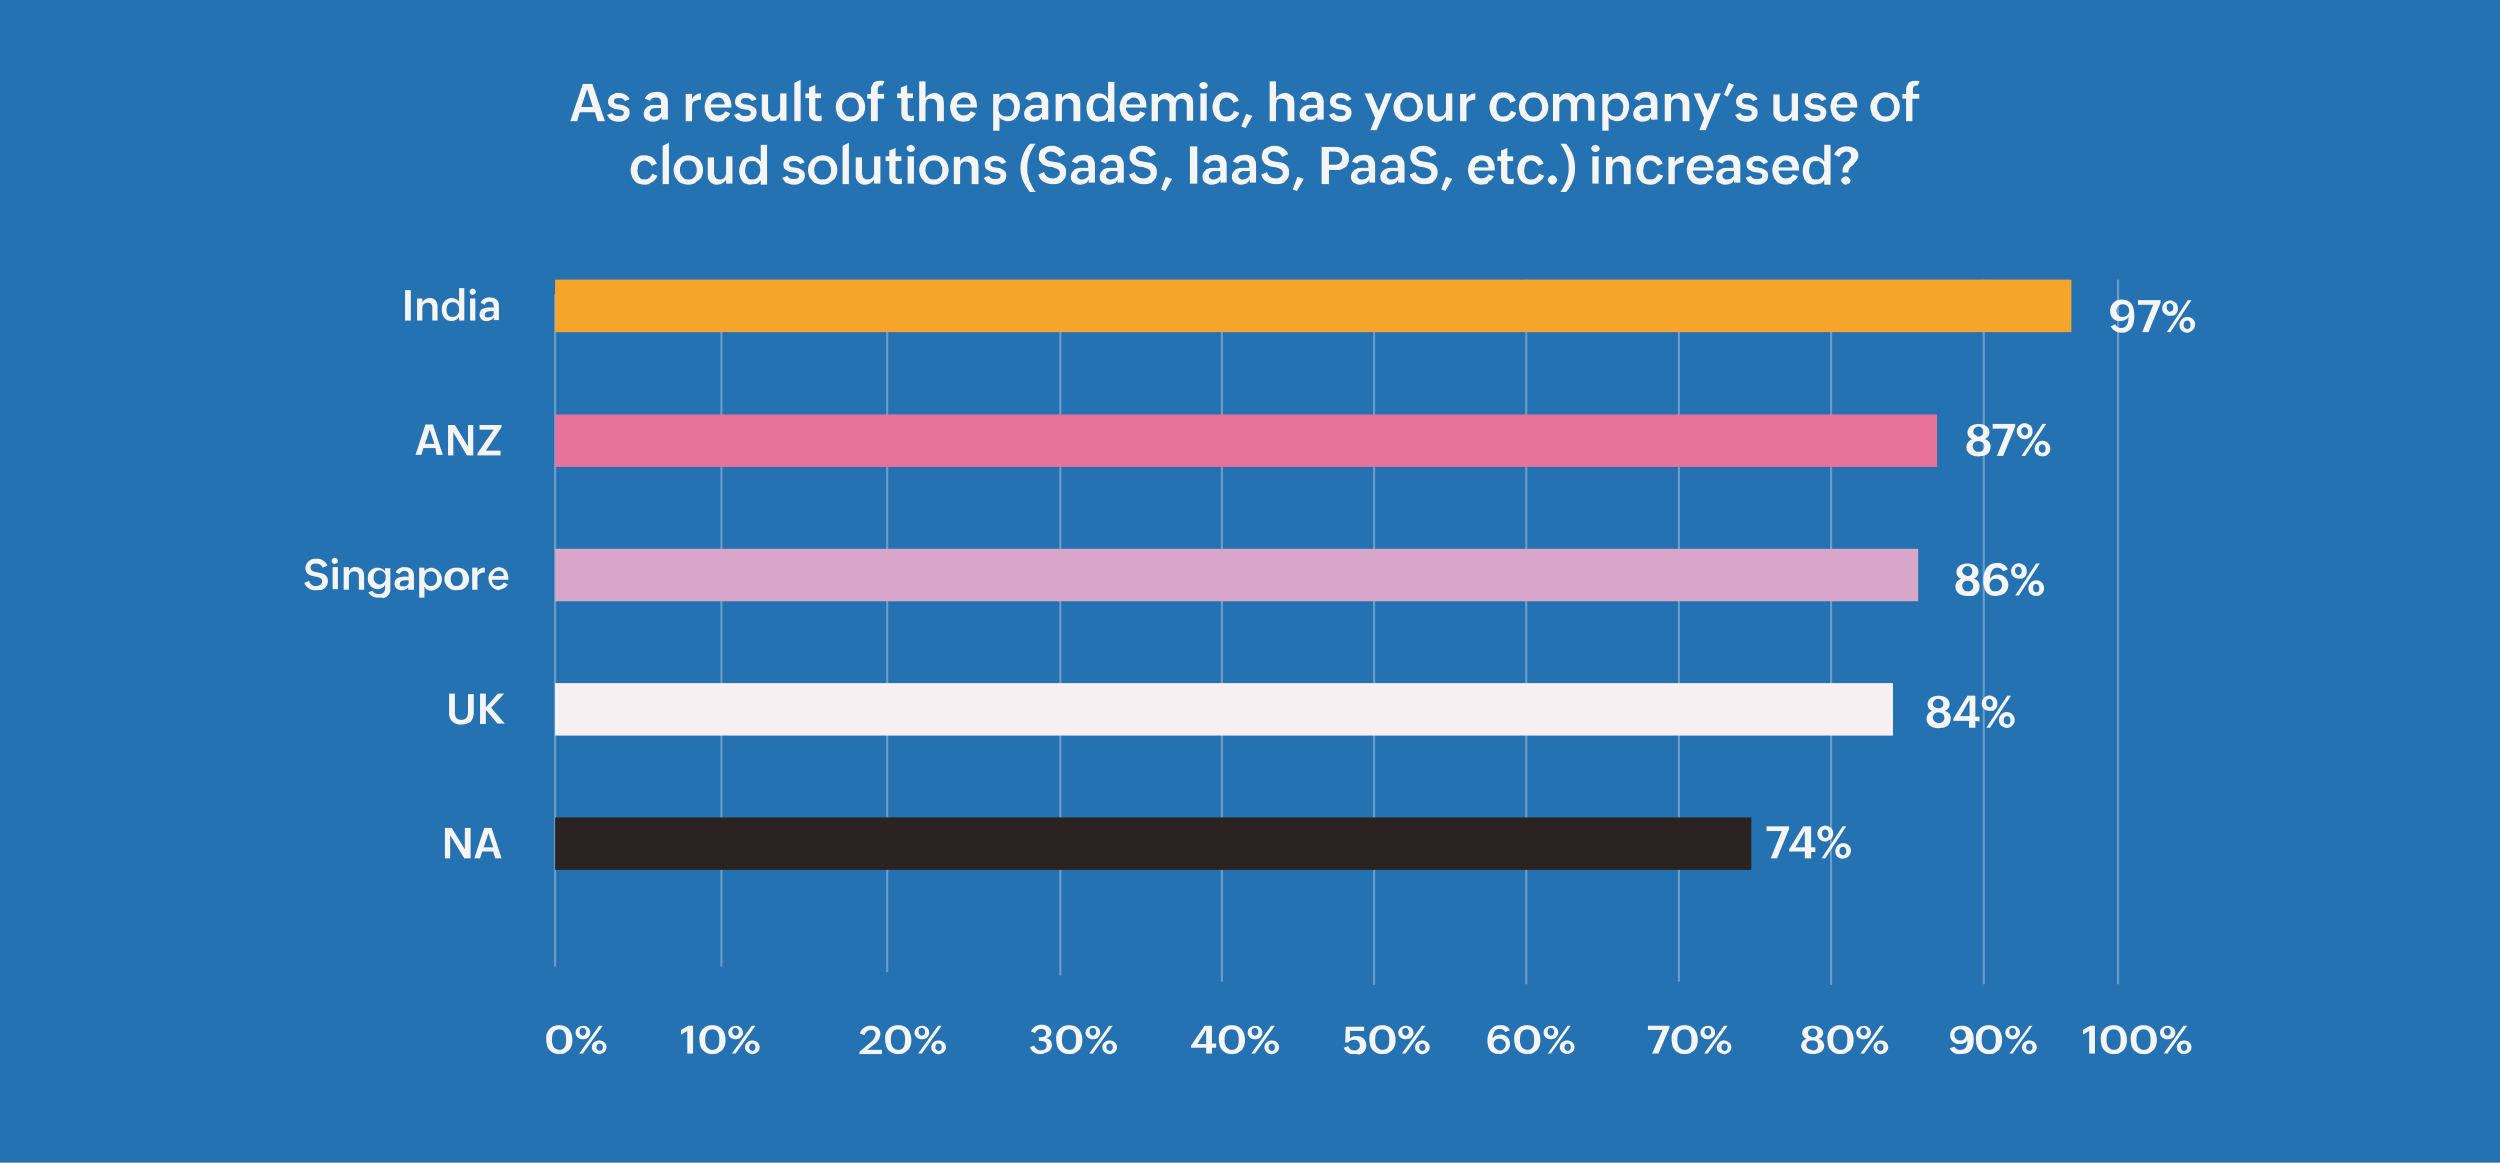 <?xml version="1.0" encoding="utf-8"?>
<!-- Generator: Adobe Illustrator 25.3.1, SVG Export Plug-In . SVG Version: 6.00 Build 0)  -->
<svg version="1.1" id="Layer_1" xmlns="http://www.w3.org/2000/svg" xmlns:xlink="http://www.w3.org/1999/xlink" x="0px" y="0px"
	 viewBox="0 0 476.5 221.6" style="enable-background:new 0 0 476.5 221.6;" xml:space="preserve">
<style type="text/css">
	.st0{fill:#2572B3;}
	.st1{opacity:0.32;}
	.st2{fill:none;}
	.st3{fill:#FBFAFC;}
	.st4{fill:#F5F5F5;}
	.st5{fill:#F6A52C;}
	.st6{fill:#E87299;}
	.st7{fill:#D7A6C8;}
	.st8{fill:#F6F0F3;}
	.st9{fill:#2A2321;}
	.st10{enable-background:new    ;}
</style>
<rect class="st0" width="476.5" height="221.6"/>
<g>
	<g class="st1">
		<line class="st2" x1="202.1" y1="55.2" x2="202.1" y2="185.9"/>
		<rect x="201.9" y="55.2" class="st3" width="0.4" height="130.7"/>
	</g>
	<g class="st1">
		<line class="st2" x1="232.9" y1="55.2" x2="232.9" y2="187.1"/>
		<rect x="232.7" y="55.2" class="st3" width="0.4" height="131.9"/>
	</g>
	<g class="st1">
		<line class="st2" x1="261.9" y1="55" x2="261.9" y2="187.7"/>
		<rect x="261.7" y="55" class="st3" width="0.4" height="132.7"/>
	</g>
	<g class="st1">
		<line class="st2" x1="291" y1="53.3" x2="291" y2="187.7"/>
		<rect x="290.7" y="53.3" class="st3" width="0.4" height="134.3"/>
	</g>
	<g class="st1">
		<line class="st2" x1="169.1" y1="55" x2="169.1" y2="185.3"/>
		<rect x="168.9" y="55" class="st3" width="0.4" height="130.3"/>
	</g>
	<g class="st1">
		<line class="st2" x1="137.4" y1="56.1" x2="137.4" y2="184.2"/>
		<rect x="137.3" y="56.1" class="st3" width="0.4" height="128.1"/>
	</g>
	<g class="st1">
		<line class="st2" x1="105.8" y1="56.1" x2="105.8" y2="184.2"/>
		<rect x="105.6" y="56.1" class="st3" width="0.4" height="128.1"/>
	</g>
	<path class="st4" d="M106.6,200.9c-1,0.1-2-0.6-2.3-1.5c-0.1-0.4-0.2-0.9-0.2-1.4c-0.1-1.3,0.8-2.5,2.2-2.6c0.1,0,0.2,0,0.3,0
		c1.8,0,2.5,1.4,2.5,2.9c0,0.7-0.2,1.3-0.6,1.8c-0.2,0.2-0.5,0.4-0.8,0.6C107.4,200.9,107,200.9,106.6,200.9z M106.6,200.1
		c1.3,0,1.3-1.2,1.3-2.1c0-0.9-0.3-1.8-1.3-1.8c-1.3,0-1.4,1.2-1.4,2.1c0,0.4,0.1,0.8,0.3,1.2c0.1,0.2,0.4,0.4,0.6,0.5
		C106.3,200.1,106.5,200.1,106.6,200.1L106.6,200.1z"/>
	<path class="st4" d="M111.1,198.1c-0.7,0-1.4-0.5-1.4-1.3l0,0c0-0.6,0.4-1,0.9-1.2c0.4-0.1,0.8-0.1,1.1,0c0.2,0.1,0.3,0.2,0.4,0.3
		c0.3,0.2,0.4,0.6,0.4,0.9c0,0.2,0,0.4-0.1,0.5c-0.1,0.3-0.4,0.6-0.7,0.7C111.5,198,111.3,198.1,111.1,198.1z M114.9,195.5l-3.8,5.3
		h-0.7l3.8-5.3H114.9z M111.1,197.4c0.1,0,0.2,0,0.3-0.1c0.1-0.1,0.2-0.2,0.3-0.4c0.1-0.3,0-0.7-0.3-0.9c-0.1,0-0.2-0.1-0.3-0.1
		c-0.1,0-0.2,0-0.3,0.1c-0.2,0.1-0.3,0.2-0.3,0.4c-0.1,0.3,0,0.7,0.3,0.9C110.9,197.4,111,197.4,111.1,197.4L111.1,197.4z
		 M113.7,200.8c-0.2-0.1-0.3-0.2-0.5-0.3c-0.3-0.2-0.4-0.6-0.4-0.9c0-0.8,0.7-1.3,1.4-1.3l0,0c0.7,0,1.4,0.5,1.4,1.3l0,0
		c0,0.5-0.3,1-0.9,1.2C114.5,201,114.1,201,113.7,200.8z M114.3,200.3c0.4,0,0.6-0.3,0.6-0.7s-0.2-0.7-0.6-0.7s-0.6,0.3-0.6,0.7
		C113.6,199.9,113.9,200.2,114.3,200.3C114.2,200.3,114.2,200.3,114.3,200.3z"/>
	<path class="st4" d="M132.1,195.5v5.3H131v-4.3l-1.2,0.7v-0.9l1.4-0.8H132.1z"/>
	<path class="st4" d="M135.8,200.9c-1,0.1-2-0.6-2.3-1.5c-0.1-0.4-0.2-0.9-0.2-1.4c-0.1-1.3,0.8-2.5,2.2-2.6c0.1,0,0.2,0,0.3,0
		c1.8,0,2.5,1.4,2.5,2.9c0,0.7-0.2,1.3-0.6,1.8c-0.2,0.2-0.5,0.4-0.8,0.6C136.5,200.9,136.1,200.9,135.8,200.9z M135.8,200.1
		c1.3,0,1.3-1.2,1.3-2.1c0-0.9-0.3-1.8-1.3-1.8c-1.3,0-1.4,1.2-1.4,2.1c0,0.4,0.1,0.8,0.3,1.2c0.1,0.2,0.4,0.4,0.6,0.5
		C135.4,200.1,135.6,200.1,135.8,200.1L135.8,200.1z"/>
	<path class="st4" d="M140.2,198.1c-0.7,0-1.4-0.5-1.4-1.3l0,0c0-0.6,0.4-1,0.9-1.2c0.4-0.1,0.8-0.1,1.1,0c0.2,0.1,0.3,0.2,0.4,0.3
		c0.3,0.2,0.4,0.6,0.4,0.9c0,0.2,0,0.4-0.1,0.5c-0.1,0.3-0.4,0.6-0.7,0.7C140.6,198,140.4,198.1,140.2,198.1z M144,195.5l-3.8,5.3
		h-0.7l3.8-5.3H144z M140.2,197.4c0.1,0,0.2,0,0.3-0.1s0.2-0.2,0.3-0.4c0.1-0.3,0-0.7-0.3-0.9c-0.1,0-0.2-0.1-0.3-0.1
		s-0.2,0-0.3,0.1c-0.2,0.1-0.3,0.2-0.3,0.4c-0.1,0.3,0,0.7,0.3,0.9C140,197.4,140.1,197.4,140.2,197.4L140.2,197.4z M142.9,200.8
		c-0.2-0.1-0.3-0.2-0.5-0.3c-0.3-0.2-0.4-0.6-0.4-0.9c0-0.8,0.7-1.3,1.4-1.3l0,0c0.7,0,1.4,0.5,1.4,1.3l0,0c0,0.5-0.3,1-0.9,1.2
		C143.6,201,143.2,201,142.9,200.8z M143.4,200.3c0.4,0,0.6-0.3,0.6-0.7s-0.2-0.7-0.6-0.7c-0.4,0-0.6,0.3-0.6,0.7
		c-0.1,0.3,0.2,0.6,0.5,0.7C143.3,200.3,143.4,200.3,143.4,200.3z"/>
	<path class="st4" d="M168.1,200.1v0.8h-4.3v-0.4l2.2-1.9c0.5-0.4,0.8-0.9,0.9-1.5c0-0.4-0.3-0.8-0.7-0.8c-0.1,0-0.1,0-0.2,0
		c-0.6,0-1.1,0.4-1.2,1l-0.9-0.3c0.2-0.9,1.1-1.5,2-1.5c1.1,0,1.9,0.5,1.9,1.6c-0.1,0.8-0.5,1.5-1.1,1.9l-1.4,1.1L168.1,200.1z"/>
	<path class="st4" d="M171.2,200.9c-1,0.1-2-0.6-2.3-1.5c-0.1-0.4-0.2-0.9-0.2-1.4c-0.1-1.3,0.8-2.5,2.2-2.6c0.1,0,0.2,0,0.3,0
		c1.8,0,2.5,1.4,2.5,2.9c0,0.7-0.2,1.3-0.6,1.8c-0.2,0.2-0.5,0.4-0.8,0.6C172,200.9,171.6,200.9,171.2,200.9z M171.2,200.1
		c1.3,0,1.3-1.2,1.3-2.1c0-0.9-0.3-1.8-1.3-1.8c-1.3,0-1.4,1.2-1.4,2.1c0,0.4,0.1,0.8,0.3,1.2c0.1,0.2,0.4,0.4,0.6,0.5
		C170.9,200.1,171.1,200.1,171.2,200.1L171.2,200.1z"/>
	<path class="st4" d="M175.7,198.1c-0.7,0-1.4-0.5-1.4-1.3l0,0c0-0.5,0.4-1,0.9-1.2c0.4-0.1,0.8-0.1,1.1,0c0.2,0.1,0.3,0.2,0.4,0.3
		c0.3,0.2,0.4,0.6,0.4,0.9c0,0.2,0,0.4-0.1,0.5c-0.1,0.3-0.4,0.6-0.7,0.7C176.1,198,175.9,198.1,175.7,198.1z M179.5,195.5l-3.8,5.3
		H175l3.8-5.3H179.5z M175.7,197.4c0.1,0,0.2,0,0.3-0.1s0.3-0.2,0.3-0.4c0.1-0.3,0-0.7-0.3-0.9c-0.1,0-0.2-0.1-0.3-0.1
		s-0.2,0-0.3,0.1c-0.2,0.1-0.3,0.2-0.3,0.4c-0.1,0.3,0,0.7,0.3,0.9C175.5,197.4,175.6,197.4,175.7,197.4L175.7,197.4z M178.3,200.8
		c-0.2-0.1-0.3-0.2-0.4-0.3c-0.3-0.2-0.4-0.6-0.4-0.9c0-0.8,0.7-1.3,1.4-1.3l0,0c0.7,0,1.4,0.5,1.4,1.3l0,0c0,0.5-0.3,1-0.9,1.2
		C179.1,201,178.7,201,178.3,200.8L178.3,200.8z M178.9,200.3c0.4,0,0.6-0.3,0.6-0.7s-0.2-0.7-0.6-0.7c-0.3,0-0.6,0.2-0.6,0.6v0.1
		c-0.1,0.3,0.2,0.6,0.5,0.7C178.8,200.3,178.8,200.3,178.9,200.3z"/>
	<path class="st4" d="M198.4,200.9c-0.9,0.1-1.8-0.4-2.1-1.3l0.8-0.3c0.2,0.5,0.7,0.9,1.2,0.9c0.6,0,1.2-0.2,1.2-0.9
		c0-0.9-0.8-0.9-1.5-0.9v-0.7c0.7,0,1.4,0,1.4-0.8c0-0.5-0.4-0.8-0.9-0.8s-1,0.3-1.2,0.8l-0.8-0.3c0.3-0.8,1.2-1.3,2-1.3
		c0.9,0,1.9,0.5,1.9,1.4c0,0.6-0.4,1-1,1.2c0.7,0.1,1.1,0.6,1.1,1.3c0,0.8-0.6,1.4-1.4,1.5C199,200.9,198.7,200.9,198.4,200.9z"/>
	<path class="st4" d="M203.8,200.9c-1,0.1-2-0.6-2.3-1.5c-0.1-0.4-0.2-0.9-0.2-1.4c-0.1-1.3,0.8-2.5,2.2-2.6c0.1,0,0.2,0,0.3,0
		c1.8,0,2.5,1.4,2.5,2.9c0,0.7-0.2,1.3-0.6,1.8c-0.2,0.2-0.5,0.4-0.8,0.6C204.6,200.9,204.2,200.9,203.8,200.9z M203.8,200.1
		c1.3,0,1.3-1.2,1.3-2.1c0-0.9-0.3-1.8-1.3-1.8c-1.3,0-1.4,1.2-1.4,2.1c0,0.4,0.1,0.8,0.3,1.2c0.1,0.2,0.4,0.4,0.6,0.5
		C203.5,200.1,203.7,200.1,203.8,200.1L203.8,200.1z"/>
	<path class="st4" d="M208.3,198.1c-0.7,0-1.4-0.5-1.4-1.3l0,0c0-0.5,0.4-1,0.9-1.2c0.4-0.1,0.8-0.1,1.1,0c0.2,0.1,0.3,0.2,0.4,0.3
		c0.3,0.2,0.4,0.6,0.4,0.9c0,0.2,0,0.4-0.1,0.5c-0.1,0.3-0.4,0.6-0.7,0.7C208.7,198,208.5,198.1,208.3,198.1z M212.1,195.5l-3.8,5.3
		h-0.7l3.8-5.3H212.1z M208.3,197.4c0.1,0,0.2,0,0.3-0.1s0.3-0.2,0.3-0.4c0.1-0.3,0-0.7-0.3-0.9c-0.1,0-0.2-0.1-0.3-0.1
		s-0.2,0-0.3,0.1c-0.2,0.1-0.3,0.2-0.3,0.4c-0.1,0.3,0,0.7,0.3,0.9C208.1,197.4,208.2,197.4,208.3,197.4L208.3,197.4z M210.9,200.8
		c-0.2-0.1-0.3-0.2-0.4-0.3c-0.3-0.2-0.4-0.6-0.4-0.9c0-0.8,0.7-1.3,1.4-1.3l0,0c0.7,0,1.4,0.5,1.4,1.3l0,0c0,0.5-0.3,1-0.9,1.2
		C211.7,201,211.3,201,210.9,200.8z M211.5,200.3c0.4,0,0.6-0.3,0.6-0.7s-0.2-0.7-0.6-0.7c-0.3,0-0.6,0.2-0.6,0.6v0.1
		c-0.1,0.3,0.2,0.6,0.5,0.7C211.4,200.3,211.4,200.3,211.5,200.3z"/>
	<path class="st4" d="M231,199.7v1.1h-1.1v-1.1H227v-0.4l2.6-3.8h1.4v3.4h0.8v0.8H231z M228.2,199h1.7v-2.7L228.2,199z"/>
	<path class="st4" d="M234.8,200.9c-1,0.1-2-0.6-2.3-1.5c-0.1-0.4-0.2-0.9-0.2-1.4c-0.1-1.3,0.8-2.5,2.2-2.6c0.1,0,0.2,0,0.3,0
		c1.8,0,2.5,1.4,2.5,2.9c0,0.7-0.2,1.3-0.6,1.8c-0.2,0.2-0.5,0.4-0.8,0.6C235.5,200.9,235.1,200.9,234.8,200.9z M234.8,200.1
		c1.3,0,1.3-1.2,1.3-2.1c0-0.9-0.3-1.8-1.3-1.8c-1.3,0-1.4,1.2-1.4,2.1c0,0.4,0.1,0.8,0.3,1.2c0.1,0.2,0.4,0.4,0.6,0.5
		C234.4,200.1,234.6,200.1,234.8,200.1L234.8,200.1z"/>
	<path class="st4" d="M239.2,198.1c-0.7,0-1.4-0.5-1.4-1.3l0,0c0-0.6,0.4-1,0.9-1.2c0.4-0.1,0.8-0.1,1.1,0c0.2,0.1,0.3,0.2,0.4,0.3
		c0.3,0.2,0.4,0.6,0.4,0.9c0,0.2,0,0.4-0.1,0.5c-0.1,0.3-0.4,0.6-0.7,0.7C239.6,198,239.4,198.1,239.2,198.1z M243,195.5l-3.8,5.3
		h-0.7l3.8-5.3H243z M239.2,197.4c0.1,0,0.2,0,0.3-0.1s0.3-0.2,0.3-0.4c0.1-0.3,0-0.7-0.3-0.9c-0.1,0-0.2-0.1-0.3-0.1
		s-0.2,0-0.3,0.1c-0.2,0.1-0.3,0.2-0.3,0.4c-0.1,0.3,0,0.7,0.3,0.9C239,197.4,239.1,197.4,239.2,197.4L239.2,197.4z M241.8,200.8
		c-0.2-0.1-0.3-0.2-0.4-0.3c-0.3-0.2-0.4-0.6-0.4-0.9c0-0.8,0.7-1.3,1.4-1.3l0,0c0.7,0,1.4,0.5,1.4,1.3l0,0c0,0.5-0.3,1-0.9,1.2
		C242.6,201,242.2,201,241.8,200.8z M242.4,200.3c0.4,0,0.6-0.3,0.6-0.7c0-0.3-0.2-0.7-0.5-0.7s-0.7,0.2-0.7,0.5c0,0,0,0.1,0,0.2
		c0,0.3,0.1,0.5,0.3,0.6C242.2,200.3,242.3,200.3,242.4,200.3L242.4,200.3z"/>
	<path class="st4" d="M258.1,200.9c-0.9,0.1-1.7-0.4-2-1.2l0.9-0.3c0.1,0.5,0.6,0.8,1.1,0.8c0.6,0.1,1.1-0.4,1.1-0.9
		s-0.4-1.1-0.9-1.1c-0.1,0-0.1,0-0.2,0c-0.4,0-0.9,0.1-1.1,0.5h-0.6l0.1-3h3.5v0.8h-2.7v1.4c0.3-0.3,0.8-0.5,1.3-0.4
		c0.9-0.1,1.7,0.6,1.8,1.5c0,0.1,0,0.2,0,0.3c0,0.8-0.5,1.5-1.3,1.7C258.7,200.9,258.4,200.9,258.1,200.9z"/>
	<path class="st4" d="M263.5,200.9c-1,0.1-2-0.6-2.3-1.5c-0.1-0.4-0.2-0.9-0.2-1.4c-0.1-1.3,0.8-2.5,2.2-2.6c0.1,0,0.2,0,0.3,0
		c1.8,0,2.5,1.4,2.5,2.9c0,0.7-0.2,1.3-0.6,1.8c-0.2,0.2-0.5,0.4-0.8,0.6C264.2,200.9,263.9,200.9,263.5,200.9z M263.5,200.1
		c1.3,0,1.3-1.2,1.3-2.1c0-0.9-0.3-1.8-1.3-1.8c-1.3,0-1.4,1.2-1.4,2.1c0,0.4,0.1,0.8,0.3,1.2c0.1,0.2,0.4,0.4,0.6,0.5
		S263.3,200.1,263.5,200.1z"/>
	<path class="st4" d="M267.9,198.1c-0.7,0-1.4-0.5-1.4-1.3l0,0c0-0.5,0.4-1,0.9-1.2s1.1-0.1,1.6,0.3c0.3,0.2,0.4,0.6,0.4,0.9
		c0,0.2,0,0.4-0.1,0.5c-0.1,0.3-0.4,0.6-0.7,0.7C268.3,198,268.1,198.1,267.9,198.1z M271.7,195.5l-3.8,5.3h-0.7l3.8-5.3H271.7z
		 M267.9,197.4c0.1,0,0.2,0,0.3-0.1c0.1-0.1,0.3-0.2,0.3-0.4c0.1-0.3,0-0.7-0.3-0.9c-0.2-0.1-0.4-0.1-0.6,0s-0.3,0.2-0.3,0.4
		c-0.1,0.3,0,0.7,0.3,0.9C267.7,197.4,267.8,197.4,267.9,197.4L267.9,197.4z M270.5,200.8c-0.2-0.1-0.3-0.2-0.4-0.3
		c-0.3-0.2-0.4-0.6-0.4-0.9c0-0.8,0.7-1.3,1.4-1.3l0,0c0.7,0,1.4,0.5,1.4,1.3l0,0c0,0.5-0.3,1-0.9,1.2
		C271.3,201,270.9,201,270.5,200.8z M271.1,200.3c0.4,0,0.6-0.3,0.6-0.7c0-0.3-0.2-0.7-0.5-0.7s-0.7,0.2-0.7,0.5c0,0,0,0.1,0,0.2
		c0,0.3,0.1,0.5,0.3,0.6C270.9,200.3,271,200.3,271.1,200.3z"/>
	<path class="st4" d="M285.8,200.9c-1.8,0-2.3-1.2-2.3-2.6s0.7-2.9,2.4-2.9c0.8-0.1,1.6,0.3,1.9,1l-0.9,0.3
		c-0.2-0.4-0.6-0.6-1.1-0.6c-1,0-1.3,1.1-1.3,1.8c0.3-0.5,0.9-0.7,1.4-0.7c1-0.1,1.8,0.6,1.9,1.6c0,0.1,0,0.1,0,0.2
		c0,0.8-0.5,1.5-1.3,1.7C286.4,200.9,286.1,200.9,285.8,200.9z M285.8,200.2c0.6,0.1,1.1-0.4,1.2-1s-0.4-1.1-1-1.2
		c-0.1,0-0.1,0-0.2,0c-0.6-0.1-1.1,0.4-1.1,0.9v0.1c0,0.4,0.2,0.8,0.6,1C285.5,200.2,285.7,200.2,285.8,200.2L285.8,200.2z"/>
	<path class="st4" d="M291.1,200.9c-1,0.1-2-0.6-2.3-1.5c-0.1-0.4-0.2-0.9-0.2-1.4c-0.1-1.3,0.8-2.5,2.2-2.6c0.1,0,0.2,0,0.3,0
		c1.8,0,2.5,1.4,2.5,2.9c0,0.7-0.2,1.3-0.6,1.8c-0.2,0.2-0.5,0.4-0.8,0.6C291.9,200.9,291.5,200.9,291.1,200.9z M291.1,200.1
		c1.3,0,1.3-1.2,1.3-2.1c0-0.9-0.3-1.8-1.3-1.8c-1.3,0-1.4,1.2-1.4,2.1c0,0.4,0.1,0.8,0.3,1.2c0.1,0.2,0.4,0.4,0.6,0.5
		C290.8,200.1,291,200.1,291.1,200.1L291.1,200.1z"/>
	<path class="st4" d="M295.6,198.1c-0.7,0-1.4-0.5-1.4-1.3l0,0c0-0.6,0.4-1,0.9-1.2c0.4-0.1,0.8-0.1,1.1,0c0.2,0.1,0.3,0.2,0.4,0.3
		c0.3,0.2,0.4,0.6,0.4,0.9c0,0.5-0.3,1-0.9,1.2C296,198,295.8,198.1,295.6,198.1z M299.4,195.5l-3.8,5.3H295l3.8-5.3H299.4z
		 M295.6,197.4c0.1,0,0.2,0,0.3-0.1c0.1-0.1,0.3-0.2,0.3-0.4c0.1-0.3,0-0.7-0.3-0.9c-0.1,0-0.2-0.1-0.3-0.1c-0.1,0-0.2,0-0.3,0.1
		c-0.2,0.1-0.3,0.2-0.3,0.4c-0.1,0.3,0,0.7,0.3,0.9C295.4,197.4,295.5,197.4,295.6,197.4L295.6,197.4z M298.2,200.8
		c-0.2-0.1-0.3-0.2-0.5-0.3c-0.3-0.2-0.4-0.6-0.4-0.9c0-0.8,0.7-1.3,1.4-1.3l0,0c0.7,0,1.4,0.5,1.4,1.3l0,0c0,0.5-0.3,1-0.9,1.2
		C299,200.9,298.6,200.9,298.2,200.8L298.2,200.8z M298.8,200.3c0.4,0,0.6-0.3,0.6-0.7s-0.2-0.7-0.6-0.7s-0.6,0.3-0.6,0.7
		c-0.1,0.3,0.2,0.6,0.5,0.7C298.7,200.3,298.7,200.3,298.8,200.3z"/>
	<g class="st1">
		<line class="st2" x1="320" y1="55.2" x2="320" y2="187.1"/>
		<rect x="319.8" y="55.2" class="st3" width="0.4" height="131.9"/>
	</g>
	<g class="st1">
		<line class="st2" x1="349" y1="55" x2="349" y2="187.7"/>
		<rect x="348.8" y="55" class="st3" width="0.4" height="132.7"/>
	</g>
	<g class="st1">
		<line class="st2" x1="378.1" y1="53.3" x2="378.1" y2="187.7"/>
		<rect x="377.9" y="53.3" class="st3" width="0.4" height="134.3"/>
	</g>
	<g class="st1">
		<line class="st2" x1="403.7" y1="53.3" x2="403.7" y2="187.7"/>
		<rect x="403.5" y="53.3" class="st3" width="0.4" height="134.3"/>
	</g>
	<path class="st4" d="M318.2,195.9l-2.1,4.9h-1.2l2-4.5h-2.8v-0.8h4.1V195.9z"/>
	<path class="st4" d="M321.1,200.9c-1,0.1-2-0.6-2.3-1.5c-0.1-0.4-0.2-0.9-0.2-1.4c-0.1-1.3,0.8-2.5,2.2-2.6c0.1,0,0.2,0,0.3,0
		c1.8,0,2.5,1.4,2.5,2.9c0,0.7-0.2,1.3-0.6,1.8c-0.2,0.2-0.5,0.4-0.8,0.6C321.8,200.9,321.4,200.9,321.1,200.9z M321.1,200.1
		c1.3,0,1.3-1.2,1.3-2.1c0-0.9-0.3-1.8-1.3-1.8c-1.3,0-1.4,1.2-1.4,2.1c0,0.4,0.1,0.8,0.3,1.2c0.1,0.2,0.4,0.4,0.6,0.5
		C320.7,200.1,320.9,200.1,321.1,200.1L321.1,200.1z"/>
	<path class="st4" d="M325.5,198.1c-0.7,0-1.4-0.5-1.4-1.3l0,0c0-0.5,0.4-1,0.9-1.2c0.4-0.1,0.8-0.1,1.1,0c0.2,0.1,0.3,0.2,0.4,0.3
		c0.3,0.2,0.4,0.6,0.4,0.9c0,0.5-0.3,1-0.9,1.2C325.9,198,325.7,198.1,325.5,198.1z M329.3,195.5l-3.8,5.3h-0.7l3.8-5.3H329.3z
		 M325.5,197.4c0.1,0,0.2,0,0.3-0.1c0.1-0.1,0.3-0.2,0.3-0.4c0.1-0.3,0-0.7-0.3-0.9c-0.1,0-0.2-0.1-0.3-0.1c-0.1,0-0.2,0-0.3,0.1
		c-0.2,0.1-0.3,0.2-0.3,0.4c-0.1,0.3,0,0.7,0.3,0.9C325.3,197.4,325.4,197.4,325.5,197.4L325.5,197.4z M328.1,200.8
		c-0.2-0.1-0.3-0.2-0.5-0.3c-0.3-0.2-0.4-0.6-0.4-0.9c0.1-0.8,0.8-1.4,1.5-1.3c0.7,0.1,1.3,0.6,1.3,1.3c0,0.5-0.3,1-0.9,1.2
		C328.9,201,328.5,201,328.1,200.8z M328.7,200.3c0.4,0,0.6-0.3,0.6-0.7s-0.2-0.7-0.6-0.7s-0.6,0.3-0.6,0.7c0,0.3,0.1,0.5,0.3,0.6
		C328.5,200.3,328.6,200.3,328.7,200.3z"/>
	<path class="st4" d="M345.5,200.9c-1.1,0-2.2-0.5-2.2-1.6c0-0.6,0.5-1.2,1.1-1.3c-0.5-0.1-0.9-0.6-0.9-1.1c0-1,1-1.4,2-1.4
		s2,0.5,2,1.4c0,0.5-0.4,1-0.9,1.1c0.6,0.1,1.1,0.7,1.1,1.3c0,0.8-0.6,1.4-1.4,1.5C346,200.9,345.7,200.9,345.5,200.9z M345.5,200.2
		c0.5,0.1,1-0.3,1-0.8c0-0.1,0-0.1,0-0.2c0-0.6-0.4-0.9-1.1-0.9s-1.1,0.3-1.1,0.9c0,0.4,0.3,0.8,0.7,0.8
		C345.2,200.1,345.3,200.2,345.5,200.2z M345.5,197.7c0.5,0,0.9-0.3,0.9-0.8s-0.4-0.9-0.9-0.9s-0.9,0.4-0.9,0.9
		c0,0.3,0.2,0.6,0.6,0.7C345.3,197.7,345.4,197.7,345.5,197.7L345.5,197.7z"/>
	<path class="st4" d="M350.8,200.9c-1,0.1-2-0.6-2.3-1.5c-0.1-0.4-0.2-0.9-0.2-1.4c-0.1-1.3,0.8-2.5,2.2-2.6c0.1,0,0.2,0,0.3,0
		c1.8,0,2.5,1.4,2.5,2.9c0,0.7-0.2,1.3-0.6,1.8c-0.2,0.2-0.5,0.4-0.8,0.6C351.5,200.9,351.2,200.9,350.8,200.9z M350.8,200.1
		c1.3,0,1.3-1.2,1.3-2.1c0-0.9-0.3-1.8-1.3-1.8c-1.3,0-1.4,1.2-1.4,2.1c0,0.4,0.1,0.8,0.3,1.2c0.1,0.2,0.4,0.4,0.6,0.5
		S350.6,200.1,350.8,200.1L350.8,200.1z"/>
	<path class="st4" d="M355.2,198.1c-0.7,0-1.4-0.5-1.4-1.3l0,0c0-0.5,0.4-1,0.9-1.2c0.4-0.1,0.8-0.1,1.1,0c0.2,0.1,0.3,0.2,0.4,0.3
		c0.3,0.2,0.4,0.6,0.4,0.9c0,0.2,0,0.4-0.1,0.5c-0.1,0.3-0.4,0.6-0.7,0.7C355.6,198,355.4,198.1,355.2,198.1z M359.1,195.5l-3.8,5.3
		h-0.7l3.8-5.3H359.1z M355.2,197.4c0.1,0,0.2,0,0.3-0.1c0.1-0.1,0.3-0.2,0.3-0.4c0.1-0.3,0-0.7-0.3-0.9c-0.1,0-0.2-0.1-0.3-0.1
		c-0.1,0-0.2,0-0.3,0.1c-0.2,0.1-0.3,0.2-0.3,0.4c-0.1,0.3,0,0.7,0.3,0.9C355,197.4,355.1,197.4,355.2,197.4L355.2,197.4z
		 M357.9,200.8c-0.2-0.1-0.3-0.2-0.4-0.3c-0.3-0.2-0.4-0.6-0.4-0.9c0-0.8,0.7-1.3,1.4-1.3l0,0c0.7,0,1.4,0.5,1.4,1.3l0,0
		c0,0.5-0.3,1-0.9,1.2C358.6,201,358.2,201,357.9,200.8z M358.4,200.3c0.4,0,0.6-0.3,0.6-0.7s-0.2-0.7-0.6-0.7
		c-0.3,0-0.6,0.2-0.6,0.6v0.1c-0.1,0.3,0.2,0.6,0.5,0.7C358.4,200.3,358.4,200.3,358.4,200.3z"/>
	<path class="st4" d="M373.6,200.9c-0.8,0.1-1.6-0.3-2-1.1l0.9-0.3c0.2,0.4,0.7,0.7,1.2,0.6c1.1,0,1.3-1,1.3-1.8
		c-0.3,0.5-0.9,0.7-1.4,0.7c-1,0.1-1.8-0.6-1.9-1.5c0-0.1,0-0.1,0-0.2c0-1.2,1-1.8,2.2-1.8c1.8,0,2.3,1.3,2.3,2.7
		c0,1.2-0.4,2.3-1.5,2.6C374.1,200.9,373.9,200.9,373.6,200.9z M373.6,198.3c0.5,0.1,1-0.3,1.1-0.9v-0.1c0-0.6-0.4-1.1-0.9-1.1
		c-0.1,0-0.1,0-0.2,0c-0.6,0-1,0.4-1.1,0.9v0.1c0,0.4,0.2,0.8,0.6,1C373.3,198.3,373.5,198.3,373.6,198.3L373.6,198.3z"/>
	<path class="st4" d="M379.1,200.9c-1,0.1-2-0.6-2.3-1.5c-0.1-0.4-0.2-0.9-0.2-1.4c-0.1-1.3,0.8-2.5,2.2-2.6c0.1,0,0.2,0,0.3,0
		c1.8,0,2.5,1.4,2.5,2.9c0,0.7-0.2,1.3-0.6,1.8c-0.2,0.2-0.5,0.4-0.8,0.6C379.9,200.9,379.5,200.9,379.1,200.9z M379.1,200.1
		c1.3,0,1.3-1.2,1.3-2.1c0-0.9-0.3-1.8-1.3-1.8c-1.3,0-1.4,1.2-1.4,2.1c0,0.4,0.1,0.8,0.3,1.2c0.1,0.2,0.4,0.4,0.6,0.5
		C378.8,200.1,379,200.1,379.1,200.1L379.1,200.1z"/>
	<path class="st4" d="M383.6,198.1c-0.7,0-1.4-0.5-1.4-1.3l0,0c0-0.5,0.4-1,0.9-1.2c0.4-0.1,0.8-0.1,1.1,0c0.2,0.1,0.3,0.2,0.4,0.3
		c0.3,0.2,0.4,0.6,0.4,0.9c0,0.2,0,0.4-0.1,0.5c-0.1,0.3-0.4,0.6-0.7,0.7C384,198,383.8,198.1,383.6,198.1z M387.4,195.5l-3.8,5.3
		H383l3.8-5.3H387.4z M383.6,197.4c0.1,0,0.2,0,0.3-0.1c0.1-0.1,0.3-0.2,0.3-0.4c0.1-0.3,0-0.7-0.3-0.9c-0.1,0-0.2-0.1-0.3-0.1
		c-0.1,0-0.2,0-0.3,0.1c-0.2,0.1-0.3,0.2-0.3,0.4c-0.1,0.3,0,0.7,0.3,0.9C383.4,197.4,383.5,197.4,383.6,197.4L383.6,197.4z
		 M386.2,200.8c-0.2-0.1-0.3-0.2-0.4-0.3c-0.3-0.2-0.4-0.6-0.4-0.9c0-0.8,0.7-1.3,1.4-1.3l0,0c0.7,0,1.4,0.5,1.4,1.3l0,0
		c0,0.5-0.3,1-0.9,1.2C387,201,386.6,201,386.2,200.8z M386.8,200.3c0.4,0,0.6-0.3,0.6-0.7s-0.2-0.7-0.6-0.7c-0.3,0-0.6,0.2-0.6,0.6
		v0.1c-0.1,0.3,0.2,0.6,0.5,0.7C386.7,200.3,386.7,200.3,386.8,200.3z"/>
	<path class="st4" d="M399.3,195.5v5.3h-1.1v-4.3l-1.2,0.7v-0.9l1.4-0.8H399.3z"/>
	<path class="st4" d="M402.9,200.9c-1,0.1-2-0.6-2.3-1.5c-0.1-0.4-0.2-0.9-0.2-1.4c-0.1-1.3,0.8-2.5,2.2-2.6c0.1,0,0.2,0,0.3,0
		c1.8,0,2.5,1.4,2.5,2.9c0,0.7-0.2,1.3-0.6,1.8c-0.2,0.2-0.5,0.4-0.8,0.6C403.7,200.9,403.3,200.9,402.9,200.9z M402.9,200.1
		c1.3,0,1.3-1.2,1.3-2.1c0-0.9-0.3-1.8-1.3-1.8c-1.3,0-1.4,1.2-1.4,2.1c0,0.4,0.1,0.8,0.3,1.2c0.1,0.2,0.4,0.4,0.6,0.5
		S402.8,200.1,402.9,200.1L402.9,200.1z"/>
	<path class="st4" d="M408.6,200.9c-1,0.1-2-0.6-2.3-1.5c-0.1-0.4-0.2-0.9-0.2-1.4c-0.1-1.3,0.8-2.5,2.2-2.6c0.1,0,0.2,0,0.3,0
		c1.8,0,2.5,1.4,2.5,2.9c0,0.7-0.2,1.3-0.6,1.8c-0.2,0.2-0.5,0.4-0.8,0.6C409.4,200.9,409,200.9,408.6,200.9z M408.6,200.1
		c1.3,0,1.3-1.2,1.3-2.1c0-0.9-0.3-1.8-1.3-1.8c-1.3,0-1.4,1.2-1.4,2.1c0,0.4,0.1,0.8,0.3,1.2c0.1,0.2,0.4,0.4,0.6,0.5
		C408.3,200.1,408.5,200.1,408.6,200.1L408.6,200.1z"/>
	<path class="st4" d="M413.1,198.1c-0.7,0-1.4-0.5-1.4-1.3l0,0c0-0.6,0.4-1,0.9-1.2s1.1-0.1,1.6,0.3c0.3,0.2,0.4,0.6,0.4,0.9
		c0,0.2,0,0.4-0.1,0.5c-0.1,0.3-0.4,0.6-0.7,0.7C413.5,198,413.3,198.1,413.1,198.1z M416.9,195.5l-3.8,5.3h-0.7l3.8-5.3H416.9z
		 M413.1,197.4c0.1,0,0.2,0,0.3-0.1c0.1-0.1,0.3-0.2,0.3-0.4c0.1-0.3,0-0.7-0.3-0.9c-0.1,0-0.2-0.1-0.3-0.1c-0.1,0-0.2,0-0.3,0.1
		c-0.2,0.1-0.3,0.2-0.3,0.4c-0.1,0.3,0,0.7,0.3,0.9C412.9,197.4,413,197.4,413.1,197.4L413.1,197.4z M415.7,200.8
		c-0.2-0.1-0.3-0.2-0.4-0.3c-0.3-0.2-0.4-0.6-0.4-0.9c0-0.8,0.7-1.3,1.4-1.3l0,0c0.7,0,1.4,0.5,1.4,1.3l0,0c0,0.5-0.3,1-0.9,1.2
		C416.4,201,416.1,201,415.7,200.8z M416.3,200.3c0.4,0,0.6-0.3,0.6-0.7c0-0.3-0.2-0.7-0.5-0.7s-0.7,0.2-0.7,0.5c0,0,0,0.1,0,0.2
		c0,0.3,0.1,0.5,0.3,0.6C416.1,200.3,416.1,200.3,416.3,200.3L416.3,200.3z"/>
	<path class="st4" d="M78.3,55.3v5.8h-1.1v-5.8H78.3z"/>
	<path class="st4" d="M80.5,58.6v2.5h-1v-4.2h1v0.7c0.3-0.5,0.8-0.8,1.4-0.8c1,0,1.5,0.7,1.5,1.7v2.6h-1v-2.5c0-0.6-0.3-0.9-0.9-0.9
		c-0.4,0-0.8,0.2-0.9,0.6C80.5,58.4,80.5,58.5,80.5,58.6z"/>
	<path class="st4" d="M86.1,61.2c-1.3,0-1.9-1-1.9-2.2c-0.1-1.1,0.7-2.1,1.8-2.2h0.1c0.6,0,1.1,0.3,1.4,0.7v-2.6h1v6.2h-1v-0.7
		C87.2,60.9,86.6,61.2,86.1,61.2L86.1,61.2z M86.3,60.4c0.9,0,1.2-0.7,1.2-1.4s-0.3-1.4-1.2-1.4s-1.2,0.7-1.2,1.5
		c0,0.5,0.2,1,0.6,1.2C85.9,60.4,86.1,60.4,86.3,60.4L86.3,60.4z"/>
	<path class="st4" d="M90.1,56.2c-0.3,0-0.6-0.2-0.6-0.6l0,0c0-0.3,0.3-0.6,0.6-0.6c0.3,0,0.6,0.3,0.6,0.6c0,0.2-0.1,0.5-0.4,0.5
		C90.3,56.2,90.2,56.2,90.1,56.2z M90.6,56.9v4.2h-1v-4.2H90.6z"/>
	<path class="st4" d="M92.8,61.2c-0.7,0.1-1.3-0.4-1.4-1.1c0-0.1,0-0.1,0-0.2c0-1.4,1.7-1.3,2.7-1.3v-0.1c0-0.5-0.1-1-0.8-1
		c-0.4,0-0.8,0.2-0.9,0.6l-0.8-0.4c0.3-0.7,1.1-1.1,1.8-1c1,0,1.7,0.5,1.7,1.6V61h-1v-0.5c-0.1,0.2-0.3,0.4-0.6,0.5
		C93.3,61.1,93.1,61.2,92.8,61.2z M93.1,60.5c0.5,0,1-0.3,1-0.8v-0.4h-0.5c-0.5,0-1.2,0.1-1.2,0.7c0,0.3,0.1,0.5,0.4,0.5
		C92.9,60.5,93,60.5,93.1,60.5z"/>
	<path class="st4" d="M80.7,85.4l-0.4,1.3h-1.1l1.9-5.8h1.4l1.9,5.8h-1.2L83,85.4H80.7z M81,84.6h1.8l-0.9-2.7L81,84.6z"/>
	<path class="st4" d="M86.4,82.4v4.4h-1V81h1.3l2.5,4.1V81h1v5.8H89L86.4,82.4z"/>
	<path class="st4" d="M95.4,85.9v0.9H91v-0.4l3.1-4.5h-2.7V81h4.2v0.4l-3,4.5H95.4z"/>
	<path class="st4" d="M60.3,112.5c-1,0.1-2-0.5-2.3-1.4l0.9-0.4c0.2,0.6,0.7,1.1,1.4,1c0.5,0,1.1-0.3,1.1-0.9c0-1.5-3.2-0.2-3.2-2.6
		c0.1-1,1-1.8,2-1.7c0,0,0,0,0.1,0c0.9-0.1,1.8,0.5,2.1,1.3l-0.9,0.4c-0.2-0.5-0.7-0.8-1.3-0.8c-0.5,0-1,0.2-1,0.8
		c0,1.5,3.3,0.2,3.3,2.6c0,0.8-0.6,1.5-1.4,1.7C60.8,112.4,60.5,112.5,60.3,112.5z"/>
	<path class="st4" d="M63.8,107.5c-0.3,0-0.6-0.3-0.6-0.6c0-0.3,0.3-0.6,0.6-0.6s0.6,0.3,0.6,0.6c0,0.2-0.1,0.5-0.4,0.5
		C64,107.4,63.9,107.5,63.8,107.5z M64.4,108.1v4.2h-1v-4.2H64.4z"/>
	<path class="st4" d="M66.5,109.9v2.5h-1v-4.3h1v0.7c0.3-0.5,0.8-0.8,1.4-0.7c1,0,1.5,0.7,1.5,1.7v2.6h-1v-2.6
		c0-0.6-0.3-0.9-0.9-0.9c-0.4,0-0.8,0.2-0.9,0.6C66.5,109.6,66.5,109.8,66.5,109.9z"/>
	<path class="st4" d="M72.2,113.9c-0.8,0.1-1.6-0.3-2-1l0.8-0.3c0.2,0.4,0.7,0.7,1.2,0.6c0.6,0.1,1.1-0.3,1.2-0.9c0-0.1,0-0.2,0-0.2
		v-0.6c-0.3,0.5-0.8,0.8-1.4,0.8c-1.1,0-1.9-0.9-1.9-1.9c0-0.1,0-0.1,0-0.2c-0.1-1.1,0.8-2,1.8-2c0,0,0,0,0.1,0
		c0.6,0,1.1,0.3,1.4,0.7v-0.6h1v3.9c0.1,0.8-0.5,1.6-1.3,1.8C72.8,113.9,72.5,113.9,72.2,113.9z M72.3,111.4c0.6,0,1.2-0.5,1.2-1.2
		c0-0.1,0-0.1,0-0.2c0.1-0.6-0.4-1.2-1-1.3h-0.1c-0.8,0-1.2,0.6-1.2,1.4c0,0.5,0.2,0.9,0.6,1.1C72,111.4,72.1,111.4,72.3,111.4z"/>
	<path class="st4" d="M76.6,112.5c-0.7,0.1-1.3-0.4-1.4-1.1c0-0.1,0-0.1,0-0.2c0-1.4,1.7-1.3,2.7-1.3v-0.1c0-0.5-0.1-1-0.8-1
		c-0.4,0-0.8,0.2-0.9,0.6l-0.8-0.3c0.3-0.7,1.1-1.1,1.8-1c1,0,1.7,0.5,1.7,1.6v2.7h-1.1v-0.5c-0.1,0.2-0.3,0.4-0.6,0.5
		C77.1,112.4,76.9,112.5,76.6,112.5z M76.9,111.8c0.5,0,1-0.3,1-0.8v-0.4h-0.5c-0.5,0-1.2,0.1-1.2,0.7c0,0.3,0.2,0.5,0.4,0.5
		C76.7,111.7,76.8,111.7,76.9,111.8z"/>
	<path class="st4" d="M80.9,111.8v2.1h-1v-5.7h1v0.7c0.3-0.5,0.9-0.7,1.4-0.7c1.2,0.2,2.1,1.3,1.9,2.5c-0.1,1-0.9,1.7-1.9,1.9
		c-0.4,0-0.8-0.1-1.2-0.4C81.1,112,81,111.9,80.9,111.8z M82.1,111.7c0.9,0,1.2-0.7,1.2-1.4s-0.3-1.4-1.2-1.4s-1.2,0.7-1.2,1.4
		c-0.1,0.5,0.2,1,0.7,1.3C81.7,111.7,81.9,111.7,82.1,111.7L82.1,111.7z"/>
	<path class="st4" d="M87,112.5c-1.2,0.1-2.3-0.9-2.3-2.1v-0.1c0-1.2,1.1-2.2,2.3-2.1c0,0,0,0,0.1,0c1.2-0.1,2.2,0.8,2.3,2
		c0,0.1,0,0.1,0,0.2c0,0.9-0.6,1.7-1.4,2C87.6,112.4,87.3,112.5,87,112.5z M87,111.7c0.9,0,1.2-0.7,1.2-1.4c0-0.8-0.3-1.4-1.1-1.4
		s-1.2,0.7-1.2,1.5c0,0.5,0.2,1,0.7,1.3C86.7,111.6,86.8,111.7,87,111.7L87,111.7z"/>
	<path class="st4" d="M91,110.2v2.2h-1v-4.2h1v0.8c0.2-0.5,0.8-0.9,1.4-0.8v0.9c-0.6,0-1.1,0.2-1.3,0.6C91,109.8,91,110,91,110.2z"
		/>
	<path class="st4" d="M95,112.5c-1.2-0.2-2-1.3-1.9-2.5c0.1-0.9,0.9-1.7,1.8-1.9c1.5,0,2,1,2,2.3v0.1h-3.1c-0.1,0.6,0.4,1.2,1,1.2
		h0.1c0.5,0,0.9-0.2,1.1-0.7l0.8,0.4c-0.3,0.5-0.7,0.8-1.3,0.9C95.4,112.4,95.2,112.4,95,112.5z M93.9,109.8H96c0.1-0.5-0.3-1-0.8-1
		c-0.1,0-0.2,0-0.2,0c-0.4,0-0.8,0.2-0.9,0.6C94,109.5,93.9,109.7,93.9,109.8z"/>
	<path class="st4" d="M87.9,138.1c-1.1,0.1-2.2-0.7-2.3-1.8c0-0.2,0-0.3,0-0.5v-3.6h1.1v3.5c0,0.9,0.2,1.5,1.2,1.5s1.3-0.6,1.3-1.5
		v-3.4h1.1v3.5c0,0.6-0.2,1.3-0.6,1.8C89.2,137.9,88.6,138.1,87.9,138.1z"/>
	<path class="st4" d="M92.6,135.3v2.7h-1.1v-5.8h1.1v2.6l2.3-2.6h1.2l-2.5,2.7l2.6,3h-1.4L92.6,135.3z"/>
	<path class="st4" d="M85.8,159.2v4.4h-1v-5.8h1.3l2.5,4.1v-4.1h1.1v5.8h-1.2L85.8,159.2z"/>
	<path class="st4" d="M91.9,162.3l-0.4,1.3h-1.1l1.9-5.8h1.4l1.9,5.8h-1.2l-0.4-1.3H91.9z M92.2,161.5H94l-0.9-2.7L92.2,161.5z"/>
	<path class="st4" d="M404.5,63.4c-0.9,0.1-1.8-0.4-2.2-1.2l0.9-0.4c0.2,0.5,0.7,0.8,1.2,0.7c1.1,0,1.3-1.2,1.3-2.1
		c-0.3,0.5-0.9,0.8-1.5,0.8c-1.1,0.1-2-0.7-2-1.8c0-0.1,0-0.1,0-0.2c0-1.1,0.9-2.1,2-2.1c0.1,0,0.2,0,0.2,0c2,0,2.4,1.5,2.4,3.2
		c0,1.3-0.4,2.6-1.6,3C405.1,63.4,404.8,63.4,404.5,63.4z M404.6,60.4c0.6,0,1.1-0.4,1.2-1v-0.1c0.1-0.6-0.4-1.2-1-1.3
		c-0.1,0-0.1,0-0.2,0c-0.6,0-1.1,0.4-1.2,1.1v0.1c0,0.5,0.2,0.9,0.6,1.1C404.2,60.4,404.4,60.4,404.6,60.4L404.6,60.4z"/>
	<path class="st4" d="M411.8,57.7l-2.3,5.6h-1.2l2.1-5.2h-2.9v-0.9h4.3V57.7z"/>
	<path class="st4" d="M413.6,60.2c-0.8,0-1.5-0.6-1.5-1.4c0-0.6,0.4-1.2,0.9-1.4c0.4-0.2,0.8-0.2,1.2,0c0.2,0.1,0.3,0.2,0.5,0.3
		c0.3,0.3,0.4,0.7,0.4,1.1c0,0.2,0,0.4-0.1,0.6c-0.1,0.4-0.4,0.6-0.8,0.8C414,60.1,413.8,60.2,413.6,60.2z M417.7,57.2l-4,6.1H413
		l4-6.1H417.7z M413.6,59.4c0.1,0,0.2,0,0.3-0.1c0.2-0.1,0.3-0.2,0.3-0.4c0.1-0.4,0-0.8-0.3-1c-0.1,0-0.2-0.1-0.3-0.1
		c-0.1,0-0.2,0-0.3,0.1c-0.2,0.1-0.3,0.2-0.3,0.4c-0.1,0.4,0,0.8,0.3,1C413.4,59.4,413.5,59.5,413.6,59.4z M416.3,63.3
		c-0.2-0.1-0.3-0.2-0.5-0.3c-0.3-0.3-0.4-0.7-0.4-1.1c0-0.8,0.7-1.5,1.5-1.5l0,0c0.8,0,1.5,0.6,1.5,1.4c0,0.6-0.4,1.2-0.9,1.4
		C417.2,63.5,416.8,63.5,416.3,63.3L416.3,63.3z M416.9,62.7c0.5,0,0.6-0.4,0.6-0.8s-0.2-0.8-0.6-0.8c-0.5,0-0.7,0.4-0.7,0.8
		c0,0.3,0.1,0.6,0.4,0.7C416.7,62.7,416.9,62.8,416.9,62.7L416.9,62.7z"/>
	<path class="st4" d="M377.1,87c-1.1,0-2.3-0.5-2.3-1.8c0-0.7,0.5-1.3,1.1-1.5c-0.6-0.2-0.9-0.7-0.9-1.3c0-1.1,1.1-1.6,2.1-1.6
		s2.1,0.5,2.1,1.6c0,0.6-0.4,1.1-0.9,1.3c0.7,0.2,1.2,0.8,1.1,1.5c0,0.9-0.6,1.6-1.5,1.7C377.6,86.9,377.3,87,377.1,87z M377.1,86.1
		c0.6,0.1,1.1-0.4,1.1-0.9v-0.1c0-0.6-0.4-1-1-1h-0.1c-0.6-0.1-1.1,0.4-1.1,0.9v0.1c0,0.4,0.3,0.8,0.7,1
		C376.8,86.1,376.9,86.1,377.1,86.1L377.1,86.1z M377.1,83.2c0.5,0,0.9-0.3,0.9-0.8c0-0.1,0-0.1,0-0.2c0-0.5-0.4-0.9-0.9-0.9
		s-0.9,0.4-1,0.9l0,0c0,0.4,0.2,0.7,0.6,0.8C376.8,83.2,376.9,83.3,377.1,83.2L377.1,83.2z"/>
	<path class="st4" d="M384.1,81.3l-2.3,5.6h-1.2l2.1-5.2h-2.9v-0.9h4.3V81.3z"/>
	<path class="st4" d="M385.9,83.7c-0.8,0-1.5-0.7-1.5-1.5c0-0.6,0.3-1.1,0.9-1.4c0.4-0.2,0.8-0.2,1.2,0c0.2,0.1,0.3,0.2,0.5,0.3
		c0.3,0.3,0.4,0.7,0.4,1.1c0,0.2,0,0.4-0.1,0.6c-0.1,0.4-0.4,0.6-0.8,0.8C386.3,83.7,386.1,83.7,385.9,83.7z M390,80.8l-4,6.1h-0.7
		l4-6.1H390z M385.9,83c0.1,0,0.2,0,0.3-0.1c0.2-0.1,0.3-0.2,0.3-0.4c0.1-0.4,0-0.8-0.3-1c-0.1,0-0.2-0.1-0.3-0.1
		c-0.1,0-0.2,0-0.3,0.1c-0.2,0.1-0.3,0.2-0.3,0.4c-0.1,0.4,0,0.8,0.3,1C385.7,83,385.8,83,385.9,83z M388.7,86.9
		c-0.2-0.1-0.3-0.2-0.5-0.3c-0.3-0.3-0.4-0.7-0.4-1.1c0-0.8,0.7-1.5,1.5-1.5s1.5,0.7,1.5,1.5c0,0.6-0.3,1.1-0.9,1.4
		C389.5,87,389.1,87,388.7,86.9L388.7,86.9z M389.3,86.3c0.5,0,0.6-0.4,0.6-0.8s-0.2-0.8-0.6-0.8c-0.5,0-0.7,0.4-0.7,0.8
		c0,0.3,0.1,0.6,0.4,0.7C389.1,86.3,389.2,86.3,389.3,86.3L389.3,86.3z"/>
	<path class="st4" d="M375,113.6c-1.1,0-2.3-0.5-2.3-1.8c0-0.7,0.5-1.3,1.1-1.5c-0.6-0.2-0.9-0.7-0.9-1.3c0-1.1,1.1-1.6,2.1-1.6
		s2.1,0.5,2.1,1.6c0,0.6-0.4,1.1-0.9,1.3c0.7,0.2,1.2,0.8,1.1,1.6c0,0.9-0.6,1.6-1.5,1.7C375.6,113.6,375.3,113.6,375,113.6z
		 M375,112.7c0.6,0.1,1.1-0.4,1.1-0.9v-0.1c0-0.6-0.5-1-1-1l0,0c-0.6-0.1-1.1,0.4-1.1,0.9v0.1c0,0.4,0.3,0.8,0.7,1
		C374.7,112.7,374.9,112.7,375,112.7z M375,109.8c0.5,0,0.9-0.3,0.9-0.8c0-0.1,0-0.1,0-0.2c0-0.5-0.4-0.9-0.9-0.9l0,0
		c-0.5,0-0.9,0.4-1,0.9l0,0c0,0.4,0.2,0.7,0.6,0.8C374.8,109.8,374.9,109.8,375,109.8L375,109.8z"/>
	<path class="st4" d="M380.4,113.6c-1.9,0-2.4-1.4-2.4-3s0.7-3.3,2.6-3.3c0.9-0.1,1.7,0.4,2.1,1.2l-0.9,0.4
		c-0.2-0.4-0.6-0.7-1.1-0.7c-1.1,0-1.4,1.2-1.4,2.1c0.3-0.5,0.9-0.8,1.5-0.8c1.1,0,2,0.9,2,2c0,0.9-0.6,1.7-1.4,1.9
		C381,113.5,380.7,113.6,380.4,113.6z M380.4,112.7c0.7,0,1.2-0.5,1.2-1.2s-0.5-1.2-1.2-1.2c-0.6,0-1.1,0.4-1.2,1.1v0.1
		c0,0.5,0.2,1,0.7,1.2C380.1,112.7,380.2,112.7,380.4,112.7L380.4,112.7z"/>
	<path class="st4" d="M384.8,110.3c-0.8,0-1.5-0.6-1.5-1.4c0-0.6,0.4-1.2,0.9-1.4c0.4-0.2,0.8-0.2,1.2,0c0.2,0.1,0.3,0.2,0.5,0.3
		c0.3,0.3,0.4,0.7,0.4,1.1c0,0.2,0,0.4-0.1,0.6c-0.1,0.4-0.4,0.6-0.8,0.8C385.2,110.2,385,110.3,384.8,110.3z M388.8,107.4l-4,6.1
		h-0.7l4-6.1H388.8z M384.7,109.6c0.1,0,0.2,0,0.3-0.1c0.2-0.1,0.3-0.2,0.3-0.4c0.1-0.4,0-0.8-0.3-1c-0.1,0-0.2-0.1-0.3-0.1
		c-0.1,0-0.2,0-0.3,0.1c-0.2,0.1-0.3,0.2-0.3,0.4c-0.1,0.4,0,0.8,0.3,1C384.5,109.6,384.7,109.6,384.7,109.6L384.7,109.6z
		 M387.5,113.5c-0.2-0.1-0.3-0.2-0.5-0.3c-0.3-0.3-0.4-0.7-0.4-1.1c0-0.8,0.7-1.5,1.5-1.5l0,0c0.8,0,1.5,0.6,1.5,1.5
		c0,0.6-0.3,1.1-0.9,1.4C388.3,113.6,387.9,113.6,387.5,113.5L387.5,113.5z M388.1,112.9c0.5,0,0.6-0.4,0.6-0.8s-0.2-0.8-0.6-0.8
		c-0.5,0-0.6,0.4-0.6,0.8c0,0.3,0.1,0.6,0.3,0.7C387.9,112.9,388,112.9,388.1,112.9L388.1,112.9z"/>
	<path class="st4" d="M369.5,138.8c-1.1,0-2.3-0.5-2.3-1.8c0-0.7,0.5-1.4,1.1-1.5c-0.6-0.2-0.9-0.7-0.9-1.3c0-1.1,1.1-1.6,2.1-1.6
		s2.1,0.5,2.1,1.6c0,0.6-0.4,1.1-0.9,1.3c0.7,0.2,1.2,0.8,1.1,1.5c0,0.9-0.6,1.6-1.5,1.7C370,138.7,369.8,138.8,369.5,138.8z
		 M369.5,137.8c0.6,0.1,1.1-0.4,1.1-0.9v-0.1c0-0.6-0.4-1-1-1h-0.1c-0.6-0.1-1.1,0.4-1.1,0.9v0.1c0,0.4,0.3,0.8,0.7,0.9
		C369.2,137.8,369.3,137.9,369.5,137.8L369.5,137.8z M369.5,135c0.5,0,0.9-0.3,0.9-0.8v-0.1c0-0.5-0.5-0.9-1-0.9s-0.9,0.4-1,0.9l0,0
		c0,0.4,0.2,0.7,0.6,0.8C369.2,135,369.4,135,369.5,135L369.5,135z"/>
	<path class="st4" d="M376.5,137.4v1.3h-1.2v-1.3h-3V137l2.7-4.4h1.5v4h0.8v0.9L376.5,137.4z M373.6,136.5h1.8v-3.1L373.6,136.5z"/>
	<path class="st4" d="M379.2,135.5c-0.8,0-1.5-0.6-1.5-1.4c0-0.6,0.4-1.2,0.9-1.4c0.4-0.2,0.8-0.2,1.2,0c0.2,0.1,0.3,0.2,0.5,0.3
		c0.3,0.3,0.4,0.7,0.4,1.1c0,0.2,0,0.4-0.1,0.6c-0.1,0.4-0.4,0.6-0.8,0.8C379.6,135.4,379.4,135.5,379.2,135.5z M383.3,132.6l-4,6.1
		h-0.7l4-6.1H383.3z M379.2,134.8c0.1,0,0.2,0,0.3-0.1c0.2-0.1,0.3-0.2,0.3-0.4c0.1-0.4,0-0.8-0.3-1c-0.1,0-0.2-0.1-0.3-0.1
		c-0.1,0-0.2,0-0.3,0.1c-0.2,0.1-0.3,0.2-0.3,0.4c-0.1,0.4,0,0.8,0.3,1C379,134.7,379.1,134.8,379.2,134.8z M381.9,138.6
		c-0.2-0.1-0.3-0.2-0.5-0.3c-0.3-0.3-0.4-0.7-0.4-1.1c0-0.8,0.7-1.5,1.5-1.5l0,0c0.8,0,1.5,0.7,1.5,1.5c0,0.6-0.3,1.1-0.9,1.4
		C382.8,138.8,382.4,138.8,381.9,138.6L381.9,138.6z M382.6,138.1c0.5,0,0.6-0.4,0.6-0.8c0-0.4-0.2-0.8-0.6-0.8
		c-0.5,0-0.7,0.4-0.7,0.8c0,0.3,0.1,0.6,0.4,0.7C382.4,138,382.5,138.1,382.6,138.1L382.6,138.1z"/>
	<path class="st4" d="M341,158l-2.3,5.6h-1.2l2.1-5.2h-2.9v-0.9h4.3V158z"/>
	<path class="st4" d="M345.2,162.3v1.3H344v-1.3h-3v-0.4l2.7-4.4h1.5v4h0.8v0.9h-0.8V162.3z M342.2,161.5h1.8v-3.1L342.2,161.5z"/>
	<path class="st4" d="M347.9,160.4c-0.8,0-1.5-0.6-1.5-1.5c0-0.6,0.4-1.2,0.9-1.4c0.4-0.2,0.8-0.2,1.2,0c0.2,0.1,0.3,0.2,0.5,0.3
		c0.3,0.3,0.4,0.7,0.4,1c0,0.2,0,0.4-0.1,0.6c-0.1,0.4-0.4,0.6-0.8,0.8C348.3,160.4,348.1,160.4,347.9,160.4z M351.9,157.5l-4,6.1
		h-0.7l4-6.1H351.9z M347.9,159.7c0.3,0,0.6-0.2,0.6-0.5c0.1-0.4,0-0.8-0.3-1c-0.1,0-0.2-0.1-0.3-0.1c-0.1,0-0.2,0-0.3,0.1
		c-0.2,0.1-0.3,0.2-0.3,0.4c-0.1,0.4,0,0.8,0.3,1C347.7,159.7,347.8,159.7,347.9,159.7L347.9,159.7z M350.7,163.6
		c-0.2-0.1-0.3-0.2-0.5-0.3c-0.3-0.3-0.4-0.7-0.4-1.1c0-0.8,0.7-1.5,1.5-1.5l0,0c0.8,0,1.5,0.6,1.5,1.4c0,0.6-0.4,1.2-0.9,1.4
		C351.5,163.7,351.1,163.7,350.7,163.6L350.7,163.6z M351.3,163c0.5,0,0.6-0.4,0.6-0.8c0-0.4-0.2-0.8-0.6-0.8
		c-0.5,0-0.7,0.4-0.7,0.8c0,0.3,0.1,0.6,0.4,0.7C351.1,163,351.2,163,351.3,163z"/>
	<rect x="105.8" y="53.3" class="st5" width="289" height="10"/>
	<rect x="105.8" y="79" class="st6" width="263.4" height="10"/>
	<rect x="105.8" y="104.6" class="st7" width="259.8" height="10"/>
	<rect x="105.8" y="130.2" class="st8" width="255" height="10"/>
	<rect x="105.8" y="155.8" class="st9" width="228" height="10"/>
</g>
<rect x="105.9" y="15.4" class="st2" width="264.7" height="21.4"/>
<g class="st10">
	<path class="st4" d="M110.5,21.4l-0.5,1.7h-1.3l2.4-7.1h1.8l2.4,7.1h-1.4l-0.5-1.7H110.5z M110.8,20.4h2.2l-1.1-3.4L110.8,20.4z"/>
	<path class="st4" d="M118.7,23.1c-0.3,0.1-0.5,0.1-0.8,0.1c-0.2,0-0.5,0-0.7-0.1c-0.2,0-0.4-0.1-0.6-0.2s-0.4-0.2-0.5-0.4
		s-0.3-0.4-0.4-0.6l1-0.4c0,0.1,0.1,0.2,0.2,0.3c0.1,0.1,0.2,0.2,0.3,0.2c0.1,0.1,0.2,0.1,0.4,0.1c0.1,0,0.3,0,0.4,0
		c0.1,0,0.2,0,0.3,0s0.2-0.1,0.3-0.1c0.1,0,0.2-0.1,0.2-0.2c0.1-0.1,0.1-0.2,0.1-0.3c0-0.1,0-0.3-0.1-0.3c-0.1-0.1-0.2-0.2-0.3-0.2
		c-0.1-0.1-0.3-0.1-0.5-0.1c-0.2,0-0.4-0.1-0.6-0.1c-0.2,0-0.4-0.1-0.6-0.2c-0.2-0.1-0.3-0.2-0.5-0.3c-0.1-0.1-0.3-0.3-0.3-0.4
		c-0.1-0.2-0.1-0.4-0.1-0.6c0-0.3,0.1-0.5,0.2-0.7c0.1-0.2,0.3-0.4,0.5-0.5s0.4-0.2,0.6-0.3c0.2-0.1,0.5-0.1,0.7-0.1
		c0.2,0,0.4,0,0.6,0.1c0.2,0,0.4,0.1,0.6,0.2s0.4,0.2,0.5,0.4c0.2,0.1,0.3,0.3,0.4,0.5l-0.9,0.4c0-0.1-0.1-0.2-0.2-0.3
		c-0.1-0.1-0.2-0.1-0.3-0.2c-0.1-0.1-0.2-0.1-0.3-0.1c-0.1,0-0.2,0-0.4,0c-0.1,0-0.2,0-0.3,0c-0.1,0-0.2,0.1-0.3,0.1
		c-0.1,0-0.1,0.1-0.2,0.2c0,0.1-0.1,0.2-0.1,0.3c0,0.1,0,0.2,0.1,0.3c0.1,0.1,0.2,0.1,0.3,0.2c0.1,0.1,0.3,0.1,0.5,0.1
		c0.2,0,0.4,0.1,0.6,0.1c0.2,0,0.4,0.1,0.6,0.2c0.2,0.1,0.3,0.2,0.5,0.3c0.1,0.1,0.3,0.3,0.3,0.4c0.1,0.2,0.1,0.4,0.1,0.6
		c0,0.3-0.1,0.6-0.2,0.8c-0.1,0.2-0.3,0.4-0.5,0.5C119.2,22.9,119,23,118.7,23.1z"/>
	<path class="st4" d="M125.4,23c-0.3,0.1-0.6,0.2-0.9,0.2c-0.2,0-0.5,0-0.7-0.1c-0.2-0.1-0.4-0.2-0.6-0.3c-0.2-0.1-0.3-0.3-0.4-0.5
		c-0.1-0.2-0.1-0.4-0.1-0.7c0-0.3,0.1-0.5,0.2-0.7c0.1-0.2,0.3-0.3,0.4-0.5c0.2-0.1,0.4-0.2,0.6-0.3c0.2-0.1,0.5-0.1,0.7-0.1
		s0.5,0,0.7,0c0.2,0,0.5,0,0.7,0c0,0,0-0.1,0-0.1c0-0.2,0-0.3,0-0.5c0-0.1-0.1-0.3-0.1-0.4c-0.1-0.1-0.2-0.2-0.3-0.3
		c-0.1-0.1-0.3-0.1-0.5-0.1c-0.1,0-0.3,0-0.4,0c-0.1,0-0.2,0.1-0.3,0.1c-0.1,0.1-0.2,0.1-0.3,0.2c-0.1,0.1-0.1,0.2-0.2,0.3l-1-0.4
		c0.1-0.2,0.2-0.4,0.4-0.6c0.2-0.2,0.3-0.3,0.5-0.4c0.2-0.1,0.4-0.2,0.6-0.2s0.5-0.1,0.7-0.1c0.3,0,0.6,0,0.9,0.1
		c0.3,0.1,0.5,0.2,0.7,0.3c0.2,0.2,0.3,0.4,0.4,0.6c0.1,0.2,0.2,0.5,0.2,0.9v3.4h-1.2v-0.6C125.9,22.7,125.6,22.9,125.4,23z
		 M124.4,22.2c0.1,0,0.2,0,0.3,0c0.2,0,0.3,0,0.5-0.1c0.2,0,0.3-0.1,0.4-0.2c0.1-0.1,0.2-0.2,0.3-0.3s0.1-0.3,0.1-0.5v-0.5h-0.6
		c-0.1,0-0.3,0-0.5,0c-0.2,0-0.3,0-0.5,0.1c-0.2,0.1-0.3,0.1-0.4,0.3c-0.1,0.1-0.2,0.3-0.2,0.5c0,0.1,0,0.2,0.1,0.3
		c0,0.1,0.1,0.2,0.2,0.2C124.3,22.2,124.3,22.2,124.4,22.2z"/>
	<path class="st4" d="M132,19.7c-0.1,0.2-0.1,0.4-0.1,0.7v2.7h-1.2v-5.2h1.2v1c0.2-0.4,0.4-0.6,0.7-0.8c0.3-0.2,0.6-0.3,1-0.3v1.2
		c-0.3,0-0.5,0-0.7,0.1s-0.4,0.1-0.5,0.2C132.2,19.3,132.1,19.5,132,19.7z"/>
	<path class="st4" d="M137.6,23.1c-0.2,0-0.5,0.1-0.7,0.1c-0.4,0-0.8-0.1-1.1-0.2c-0.3-0.1-0.6-0.3-0.8-0.6
		c-0.2-0.2-0.4-0.5-0.5-0.9c-0.1-0.3-0.2-0.7-0.2-1.1c0-0.4,0.1-0.7,0.2-1.1c0.1-0.3,0.3-0.6,0.5-0.9s0.5-0.4,0.8-0.6
		c0.3-0.1,0.7-0.2,1.1-0.2c0.5,0,0.8,0.1,1.2,0.2s0.6,0.3,0.8,0.6s0.3,0.6,0.4,0.9c0.1,0.4,0.1,0.7,0.1,1.1v0.1h-3.9
		c0,0.2,0,0.4,0.1,0.6c0.1,0.2,0.2,0.3,0.3,0.5c0.1,0.1,0.3,0.2,0.4,0.3c0.2,0.1,0.4,0.1,0.6,0.1c0.3,0,0.6-0.1,0.8-0.2
		s0.4-0.3,0.5-0.6l1,0.4c-0.1,0.2-0.2,0.4-0.4,0.6c-0.2,0.2-0.4,0.3-0.6,0.4C138,23,137.8,23.1,137.6,23.1z M135.6,19.4
		c-0.1,0.2-0.1,0.3-0.1,0.5h2.6c0-0.2,0-0.4-0.1-0.5c-0.1-0.2-0.1-0.3-0.2-0.4c-0.1-0.1-0.2-0.2-0.4-0.3c-0.2-0.1-0.3-0.1-0.5-0.1
		c-0.2,0-0.4,0-0.5,0.1c-0.2,0.1-0.3,0.2-0.4,0.3C135.8,19.1,135.7,19.3,135.6,19.4z"/>
	<path class="st4" d="M142.9,23.1c-0.3,0.1-0.5,0.1-0.8,0.1c-0.2,0-0.5,0-0.7-0.1c-0.2,0-0.4-0.1-0.6-0.2s-0.4-0.2-0.5-0.4
		s-0.3-0.4-0.4-0.6l1-0.4c0,0.1,0.1,0.2,0.2,0.3c0.1,0.1,0.2,0.2,0.3,0.2c0.1,0.1,0.2,0.1,0.4,0.1c0.1,0,0.3,0,0.4,0
		c0.1,0,0.2,0,0.3,0s0.2-0.1,0.3-0.1c0.1,0,0.2-0.1,0.2-0.2c0.1-0.1,0.1-0.2,0.1-0.3c0-0.1,0-0.3-0.1-0.3c-0.1-0.1-0.2-0.2-0.3-0.2
		c-0.1-0.1-0.3-0.1-0.5-0.1c-0.2,0-0.4-0.1-0.6-0.1c-0.2,0-0.4-0.1-0.6-0.2c-0.2-0.1-0.3-0.2-0.5-0.3c-0.1-0.1-0.3-0.3-0.3-0.4
		c-0.1-0.2-0.1-0.4-0.1-0.6c0-0.3,0.1-0.5,0.2-0.7c0.1-0.2,0.3-0.4,0.5-0.5s0.4-0.2,0.6-0.3c0.2-0.1,0.5-0.1,0.7-0.1
		c0.2,0,0.4,0,0.6,0.1c0.2,0,0.4,0.1,0.6,0.2s0.4,0.2,0.5,0.4c0.2,0.1,0.3,0.3,0.4,0.5l-0.9,0.4c0-0.1-0.1-0.2-0.2-0.3
		c-0.1-0.1-0.2-0.1-0.3-0.2c-0.1-0.1-0.2-0.1-0.3-0.1c-0.1,0-0.2,0-0.4,0c-0.1,0-0.2,0-0.3,0c-0.1,0-0.2,0.1-0.3,0.1
		c-0.1,0-0.1,0.1-0.2,0.2c0,0.1-0.1,0.2-0.1,0.3c0,0.1,0,0.2,0.1,0.3c0.1,0.1,0.2,0.1,0.3,0.2c0.1,0.1,0.3,0.1,0.5,0.1
		c0.2,0,0.4,0.1,0.6,0.1c0.2,0,0.4,0.1,0.6,0.2c0.2,0.1,0.3,0.2,0.5,0.3c0.1,0.1,0.3,0.3,0.3,0.4c0.1,0.2,0.1,0.4,0.1,0.6
		c0,0.3-0.1,0.6-0.2,0.8c-0.1,0.2-0.3,0.4-0.5,0.5C143.4,22.9,143.2,23,142.9,23.1z"/>
	<path class="st4" d="M147.6,23.1c-0.2,0-0.3,0.1-0.5,0.1c-0.3,0-0.6,0-0.8-0.1c-0.2-0.1-0.4-0.2-0.6-0.4s-0.3-0.4-0.4-0.6
		c-0.1-0.2-0.1-0.5-0.1-0.8v-3.3h1.2V21c0,0.2,0,0.3,0.1,0.5c0,0.1,0.1,0.3,0.2,0.4c0.1,0.1,0.2,0.2,0.3,0.2
		c0.1,0.1,0.3,0.1,0.5,0.1c0.2,0,0.4,0,0.5-0.1c0.2-0.1,0.3-0.1,0.4-0.3c0.1-0.1,0.2-0.2,0.2-0.4c0.1-0.2,0.1-0.3,0.1-0.5v-3.1h1.2
		v5.2h-1.2v-0.8c-0.1,0.2-0.2,0.3-0.3,0.4c-0.1,0.1-0.3,0.2-0.4,0.3C147.9,23,147.7,23.1,147.6,23.1z"/>
	<path class="st4" d="M152.6,15.2v7.9h-1.2v-7.3L152.6,15.2z"/>
	<path class="st4" d="M156.2,23.1c-0.1,0-0.3,0-0.4,0c-0.5,0-0.9-0.1-1.2-0.4c-0.3-0.3-0.4-0.6-0.4-1.2v-2.8h-0.7v-0.9h0.7v-1.1
		l1.2-0.5v1.6h1.1v0.9h-1.1v2.7c0,0.2,0,0.4,0.1,0.5c0.1,0.1,0.2,0.2,0.5,0.2c0.2,0,0.4,0,0.6-0.1v1
		C156.5,23.1,156.4,23.1,156.2,23.1z"/>
	<path class="st4" d="M163.2,23c-0.3,0.1-0.7,0.2-1.1,0.2c-0.4,0-0.8-0.1-1.1-0.2c-0.3-0.1-0.7-0.3-0.9-0.6
		c-0.3-0.2-0.5-0.5-0.6-0.9s-0.2-0.7-0.2-1.1c0-0.4,0.1-0.8,0.2-1.1c0.2-0.3,0.4-0.6,0.6-0.9c0.3-0.2,0.6-0.4,0.9-0.6
		c0.4-0.1,0.7-0.2,1.1-0.2c0.4,0,0.8,0.1,1.1,0.2c0.3,0.1,0.6,0.3,0.9,0.6c0.3,0.2,0.4,0.5,0.6,0.9c0.1,0.3,0.2,0.7,0.2,1.1
		c0,0.4-0.1,0.8-0.2,1.1s-0.3,0.6-0.6,0.8C163.8,22.7,163.5,22.8,163.2,23z M161.4,22.1c0.2,0.1,0.4,0.1,0.7,0.1
		c0.3,0,0.5,0,0.7-0.1c0.2-0.1,0.3-0.2,0.5-0.4c0.1-0.2,0.2-0.4,0.3-0.6c0.1-0.2,0.1-0.4,0.1-0.7c0-0.2,0-0.4-0.1-0.7
		c-0.1-0.2-0.2-0.4-0.3-0.6s-0.3-0.3-0.5-0.4c-0.2-0.1-0.4-0.1-0.7-0.1c-0.3,0-0.5,0-0.7,0.1c-0.2,0.1-0.3,0.2-0.5,0.4
		c-0.1,0.2-0.2,0.4-0.3,0.6s-0.1,0.4-0.1,0.7c0,0.2,0,0.4,0.1,0.7c0.1,0.2,0.2,0.4,0.3,0.5C161.1,21.9,161.2,22,161.4,22.1z"/>
	<path class="st4" d="M167.3,18.8v4.3H166v-4.3h-0.7v-0.9h0.7v-0.6c0-0.3,0-0.6,0.1-0.8c0.1-0.2,0.2-0.4,0.3-0.6
		c0.1-0.2,0.3-0.3,0.6-0.4c0.2-0.1,0.5-0.1,0.8-0.1c0.1,0,0.3,0,0.4,0s0.3,0.1,0.4,0.1l-0.4,0.8c0,0-0.1,0-0.1,0c0,0-0.1,0-0.1,0
		c-0.2,0-0.3,0-0.4,0.1c-0.1,0.1-0.2,0.1-0.2,0.2s-0.1,0.2-0.1,0.3s0,0.2,0,0.4v0.6h1.2v0.9H167.3z"/>
	<path class="st4" d="M173.8,23.1c-0.1,0-0.3,0-0.4,0c-0.5,0-0.9-0.1-1.2-0.4c-0.3-0.3-0.4-0.6-0.4-1.2v-2.8H171v-0.9h0.7v-1.1
		l1.2-0.5v1.6h1.1v0.9H173v2.7c0,0.2,0,0.4,0.1,0.5c0.1,0.1,0.2,0.2,0.5,0.2c0.2,0,0.4,0,0.6-0.1v1C174,23.1,173.9,23.1,173.8,23.1z
		"/>
	<path class="st4" d="M176.5,19.5c-0.1,0.2-0.1,0.3-0.1,0.5v3.1h-1.2v-7.6h1.2v3.2c0.1-0.2,0.2-0.3,0.3-0.4c0.1-0.1,0.3-0.2,0.4-0.3
		c0.2-0.1,0.3-0.1,0.5-0.2c0.2,0,0.3-0.1,0.5-0.1c0.3,0,0.6,0.1,0.8,0.2c0.2,0.1,0.4,0.3,0.6,0.4c0.2,0.2,0.3,0.4,0.3,0.7
		c0.1,0.3,0.1,0.5,0.1,0.8v3.3h-1.3v-3.1c0-0.4-0.1-0.7-0.3-0.9c-0.2-0.2-0.5-0.3-0.9-0.3c-0.2,0-0.4,0-0.5,0.1
		c-0.2,0.1-0.3,0.1-0.4,0.3C176.7,19.2,176.6,19.3,176.5,19.5z"/>
	<path class="st4" d="M184.4,23.1c-0.2,0-0.5,0.1-0.7,0.1c-0.4,0-0.8-0.1-1.1-0.2c-0.3-0.1-0.6-0.3-0.8-0.6
		c-0.2-0.2-0.4-0.5-0.5-0.9c-0.1-0.3-0.2-0.7-0.2-1.1c0-0.4,0.1-0.7,0.2-1.1c0.1-0.3,0.3-0.6,0.5-0.9s0.5-0.4,0.8-0.6
		c0.3-0.1,0.7-0.2,1.1-0.2c0.5,0,0.8,0.1,1.2,0.2s0.6,0.3,0.8,0.6s0.3,0.6,0.4,0.9c0.1,0.4,0.1,0.7,0.1,1.1v0.1h-3.9
		c0,0.2,0,0.4,0.1,0.6c0.1,0.2,0.2,0.3,0.3,0.5c0.1,0.1,0.3,0.2,0.4,0.3c0.2,0.1,0.4,0.1,0.6,0.1c0.3,0,0.6-0.1,0.8-0.2
		s0.4-0.3,0.5-0.6l1,0.4c-0.1,0.2-0.2,0.4-0.4,0.6c-0.2,0.2-0.4,0.3-0.6,0.4C184.9,23,184.6,23.1,184.4,23.1z M182.5,19.4
		c-0.1,0.2-0.1,0.3-0.1,0.5h2.6c0-0.2,0-0.4-0.1-0.5c-0.1-0.2-0.1-0.3-0.2-0.4c-0.1-0.1-0.2-0.2-0.4-0.3c-0.2-0.1-0.3-0.1-0.5-0.1
		c-0.2,0-0.4,0-0.5,0.1c-0.2,0.1-0.3,0.2-0.4,0.3C182.6,19.1,182.5,19.3,182.5,19.4z"/>
	<path class="st4" d="M190.8,22.7c-0.1-0.1-0.2-0.2-0.3-0.4v2.6h-1.2v-7h1.2v0.8c0.1-0.1,0.2-0.3,0.3-0.4c0.1-0.1,0.3-0.2,0.4-0.3
		c0.2-0.1,0.3-0.1,0.5-0.2c0.2,0,0.3-0.1,0.5-0.1c0.4,0,0.7,0.1,1,0.2c0.3,0.1,0.5,0.3,0.7,0.6s0.3,0.5,0.4,0.9
		c0.1,0.3,0.1,0.7,0.1,1c0,0.4-0.1,0.7-0.2,1c-0.1,0.3-0.2,0.6-0.4,0.9c-0.2,0.2-0.4,0.4-0.7,0.6c-0.3,0.1-0.6,0.2-1,0.2
		c-0.2,0-0.4,0-0.5-0.1c-0.2,0-0.3-0.1-0.5-0.2C191.1,22.9,190.9,22.8,190.8,22.7z M191.2,22.1c0.2,0.1,0.4,0.1,0.7,0.1
		c0.3,0,0.5,0,0.7-0.1c0.2-0.1,0.3-0.2,0.4-0.4c0.1-0.2,0.2-0.4,0.2-0.6s0.1-0.4,0.1-0.7c0-0.2,0-0.4-0.1-0.6
		c-0.1-0.2-0.1-0.4-0.3-0.5c-0.1-0.2-0.3-0.3-0.4-0.4c-0.2-0.1-0.4-0.1-0.6-0.1c-0.3,0-0.5,0-0.7,0.1c-0.2,0.1-0.3,0.2-0.5,0.4
		c-0.1,0.2-0.2,0.4-0.3,0.6c-0.1,0.2-0.1,0.4-0.1,0.7s0,0.5,0.1,0.7c0.1,0.2,0.1,0.4,0.3,0.5C190.9,21.9,191,22,191.2,22.1z"/>
	<path class="st4" d="M197.9,23c-0.3,0.1-0.6,0.2-0.9,0.2c-0.2,0-0.5,0-0.7-0.1c-0.2-0.1-0.4-0.2-0.6-0.3c-0.2-0.1-0.3-0.3-0.4-0.5
		c-0.1-0.2-0.1-0.4-0.1-0.7c0-0.3,0.1-0.5,0.2-0.7c0.1-0.2,0.3-0.3,0.4-0.5c0.2-0.1,0.4-0.2,0.6-0.3c0.2-0.1,0.5-0.1,0.7-0.1
		s0.5,0,0.7,0c0.2,0,0.5,0,0.7,0c0,0,0-0.1,0-0.1c0-0.2,0-0.3,0-0.5c0-0.1-0.1-0.3-0.1-0.4c-0.1-0.1-0.2-0.2-0.3-0.3
		c-0.1-0.1-0.3-0.1-0.5-0.1c-0.1,0-0.3,0-0.4,0c-0.1,0-0.2,0.1-0.3,0.1c-0.1,0.1-0.2,0.1-0.3,0.2c-0.1,0.1-0.1,0.2-0.2,0.3l-1-0.4
		c0.1-0.2,0.2-0.4,0.4-0.6c0.2-0.2,0.3-0.3,0.5-0.4c0.2-0.1,0.4-0.2,0.6-0.2s0.5-0.1,0.7-0.1c0.3,0,0.6,0,0.9,0.1
		c0.3,0.1,0.5,0.2,0.7,0.3c0.2,0.2,0.3,0.4,0.4,0.6c0.1,0.2,0.2,0.5,0.2,0.9v3.4h-1.2v-0.6C198.4,22.7,198.2,22.9,197.9,23z
		 M197,22.2c0.1,0,0.2,0,0.3,0c0.2,0,0.3,0,0.5-0.1c0.2,0,0.3-0.1,0.4-0.2c0.1-0.1,0.2-0.2,0.3-0.3s0.1-0.3,0.1-0.5v-0.5H198
		c-0.1,0-0.3,0-0.5,0c-0.2,0-0.3,0-0.5,0.1c-0.2,0.1-0.3,0.1-0.4,0.3c-0.1,0.1-0.2,0.3-0.2,0.5c0,0.1,0,0.2,0.1,0.3
		c0,0.1,0.1,0.2,0.2,0.2C196.8,22.2,196.9,22.2,197,22.2z"/>
	<path class="st4" d="M202.5,19.5c-0.1,0.2-0.1,0.3-0.1,0.5v3.1h-1.2v-5.2h1.2v0.8c0.1-0.2,0.2-0.3,0.3-0.4c0.1-0.1,0.3-0.2,0.4-0.3
		c0.2-0.1,0.3-0.1,0.5-0.2c0.2,0,0.3-0.1,0.5-0.1c0.3,0,0.6,0.1,0.8,0.2c0.2,0.1,0.4,0.3,0.6,0.4c0.1,0.2,0.3,0.4,0.3,0.7
		c0.1,0.3,0.1,0.5,0.1,0.8v3.3h-1.3v-3.1c0-0.4-0.1-0.7-0.3-0.9c-0.2-0.2-0.4-0.3-0.8-0.3c-0.2,0-0.4,0-0.5,0.1s-0.3,0.1-0.4,0.3
		C202.6,19.2,202.5,19.3,202.5,19.5z"/>
	<path class="st4" d="M209.8,23.1c-0.2,0-0.4,0.1-0.5,0.1c-0.4,0-0.7-0.1-1-0.2c-0.3-0.1-0.5-0.3-0.7-0.6c-0.2-0.2-0.3-0.5-0.4-0.9
		s-0.1-0.7-0.1-1c0-0.2,0-0.5,0.1-0.7c0-0.2,0.1-0.4,0.2-0.6c0.1-0.2,0.2-0.4,0.3-0.6c0.1-0.2,0.3-0.3,0.5-0.4
		c0.2-0.1,0.4-0.2,0.6-0.3c0.2-0.1,0.5-0.1,0.7-0.1c0.2,0,0.4,0,0.5,0.1c0.2,0,0.3,0.1,0.5,0.2s0.3,0.2,0.4,0.3
		c0.1,0.1,0.2,0.3,0.3,0.4v-3.2h1.2v7.6h-1.2v-0.9c-0.1,0.1-0.2,0.3-0.3,0.4c-0.1,0.1-0.3,0.2-0.4,0.3C210.1,23,210,23.1,209.8,23.1
		z M209,22.1c0.2,0.1,0.4,0.1,0.6,0.1c0.3,0,0.5,0,0.7-0.1c0.2-0.1,0.3-0.2,0.5-0.4c0.1-0.2,0.2-0.4,0.3-0.6
		c0.1-0.2,0.1-0.4,0.1-0.7c0-0.2,0-0.5-0.1-0.7c-0.1-0.2-0.1-0.4-0.3-0.5s-0.3-0.3-0.4-0.4c-0.2-0.1-0.4-0.1-0.7-0.1
		c-0.3,0-0.5,0-0.7,0.1c-0.2,0.1-0.3,0.2-0.4,0.4c-0.1,0.2-0.2,0.4-0.2,0.6s-0.1,0.4-0.1,0.7c0,0.2,0,0.4,0.1,0.6
		c0.1,0.2,0.1,0.4,0.3,0.5C208.6,21.8,208.8,22,209,22.1z"/>
	<path class="st4" d="M216.7,23.1c-0.2,0-0.5,0.1-0.7,0.1c-0.4,0-0.8-0.1-1.1-0.2c-0.3-0.1-0.6-0.3-0.8-0.6
		c-0.2-0.2-0.4-0.5-0.5-0.9c-0.1-0.3-0.2-0.7-0.2-1.1c0-0.4,0.1-0.7,0.2-1.1c0.1-0.3,0.3-0.6,0.5-0.9s0.5-0.4,0.8-0.6
		c0.3-0.1,0.7-0.2,1.1-0.2c0.5,0,0.8,0.1,1.2,0.2s0.6,0.3,0.8,0.6s0.3,0.6,0.4,0.9c0.1,0.4,0.1,0.7,0.1,1.1v0.1h-3.9
		c0,0.2,0,0.4,0.1,0.6c0.1,0.2,0.2,0.3,0.3,0.5c0.1,0.1,0.3,0.2,0.4,0.3c0.2,0.1,0.4,0.1,0.6,0.1c0.3,0,0.6-0.1,0.8-0.2
		s0.4-0.3,0.5-0.6l1,0.4c-0.1,0.2-0.2,0.4-0.4,0.6c-0.2,0.2-0.4,0.3-0.6,0.4C217.2,23,216.9,23.1,216.7,23.1z M214.8,19.4
		c-0.1,0.2-0.1,0.3-0.1,0.5h2.6c0-0.2,0-0.4-0.1-0.5c-0.1-0.2-0.1-0.3-0.2-0.4c-0.1-0.1-0.2-0.2-0.4-0.3c-0.2-0.1-0.3-0.1-0.5-0.1
		c-0.2,0-0.4,0-0.5,0.1c-0.2,0.1-0.3,0.2-0.4,0.3C214.9,19.1,214.8,19.3,214.8,19.4z"/>
	<path class="st4" d="M220.8,19.5c0,0.1-0.1,0.3-0.1,0.5v3.1h-1.2v-5.2h1.2v0.8c0.1-0.1,0.2-0.3,0.3-0.4c0.1-0.1,0.2-0.2,0.4-0.3
		c0.1-0.1,0.3-0.1,0.4-0.2c0.2,0,0.3-0.1,0.5-0.1s0.3,0,0.5,0.1s0.3,0.1,0.4,0.2c0.1,0.1,0.3,0.2,0.4,0.3c0.1,0.1,0.2,0.3,0.3,0.4
		c0.1-0.1,0.2-0.3,0.3-0.4c0.1-0.1,0.3-0.2,0.4-0.3c0.2-0.1,0.3-0.1,0.5-0.2c0.2,0,0.3-0.1,0.5-0.1c0.3,0,0.6,0.1,0.8,0.2
		c0.2,0.1,0.4,0.2,0.6,0.4c0.1,0.2,0.3,0.4,0.3,0.6c0.1,0.2,0.1,0.5,0.1,0.8v3.3h-1.2v-3.2c0-0.2,0-0.3-0.1-0.4
		c0-0.1-0.1-0.2-0.2-0.3s-0.2-0.2-0.3-0.2s-0.3-0.1-0.4-0.1c-0.2,0-0.3,0-0.5,0.1c-0.1,0.1-0.3,0.1-0.3,0.2s-0.2,0.2-0.2,0.4
		c0,0.1-0.1,0.3-0.1,0.5v3.1h-1.2v-3.2c0-0.2,0-0.3-0.1-0.4c0-0.1-0.1-0.2-0.2-0.3s-0.2-0.2-0.3-0.2s-0.3-0.1-0.4-0.1
		c-0.2,0-0.3,0-0.5,0.1c-0.1,0.1-0.3,0.1-0.3,0.2S220.8,19.3,220.8,19.5z"/>
	<path class="st4" d="M229.7,16.9c-0.1,0-0.2,0.1-0.3,0.1c-0.1,0-0.2,0-0.3-0.1c-0.1,0-0.2-0.1-0.2-0.1c-0.1-0.1-0.1-0.1-0.2-0.2
		s-0.1-0.2-0.1-0.3c0-0.1,0-0.2,0.1-0.3c0-0.1,0.1-0.2,0.2-0.2c0.1-0.1,0.1-0.1,0.2-0.1c0.1,0,0.2-0.1,0.3-0.1c0.1,0,0.2,0,0.3,0.1
		s0.2,0.1,0.2,0.1c0.1,0.1,0.1,0.1,0.2,0.2c0,0.1,0.1,0.2,0.1,0.3s0,0.2-0.1,0.3c0,0.1-0.1,0.2-0.2,0.2
		C229.8,16.9,229.8,16.9,229.7,16.9z M230,17.8v5.2h-1.2v-5.2H230z"/>
	<path class="st4" d="M234.5,23.1c-0.3,0.1-0.5,0.1-0.8,0.1c-0.4,0-0.8-0.1-1.1-0.2s-0.6-0.3-0.8-0.6c-0.2-0.2-0.4-0.5-0.5-0.9
		c-0.1-0.3-0.2-0.7-0.2-1.1c0-0.4,0.1-0.7,0.2-1.1c0.1-0.3,0.3-0.6,0.5-0.9c0.2-0.2,0.5-0.4,0.8-0.6s0.7-0.2,1.1-0.2
		c0.3,0,0.5,0,0.8,0.1c0.2,0.1,0.5,0.1,0.7,0.3c0.2,0.1,0.4,0.3,0.5,0.5c0.2,0.2,0.3,0.4,0.4,0.7l-1,0.4c-0.1-0.1-0.1-0.3-0.2-0.4
		c-0.1-0.1-0.2-0.2-0.3-0.3c-0.1-0.1-0.2-0.1-0.4-0.2c-0.1,0-0.3-0.1-0.4-0.1c-0.3,0-0.5,0.1-0.7,0.2c-0.2,0.1-0.3,0.2-0.4,0.4
		c-0.1,0.2-0.2,0.4-0.2,0.6c0,0.2-0.1,0.4-0.1,0.7c0,0.2,0,0.4,0.1,0.7c0.1,0.2,0.1,0.4,0.2,0.5c0.1,0.2,0.3,0.3,0.4,0.4
		c0.2,0.1,0.4,0.1,0.7,0.1c0.4,0,0.6-0.1,0.9-0.3c0.2-0.2,0.4-0.4,0.5-0.8l1,0.4c-0.1,0.3-0.2,0.5-0.4,0.7c-0.2,0.2-0.3,0.4-0.6,0.5
		C235,22.9,234.7,23,234.5,23.1z"/>
	<path class="st4" d="M238.7,22.1l-1.3,2.3l-0.8-0.3l0.9-2.4L238.7,22.1z"/>
	<path class="st4" d="M243.3,19.5c-0.1,0.2-0.1,0.3-0.1,0.5v3.1H242v-7.6h1.2v3.2c0.1-0.2,0.2-0.3,0.3-0.4c0.1-0.1,0.3-0.2,0.4-0.3
		c0.2-0.1,0.3-0.1,0.5-0.2c0.2,0,0.3-0.1,0.5-0.1c0.3,0,0.6,0.1,0.8,0.2c0.2,0.1,0.4,0.3,0.6,0.4c0.2,0.2,0.3,0.4,0.3,0.7
		c0.1,0.3,0.1,0.5,0.1,0.8v3.3h-1.3v-3.1c0-0.4-0.1-0.7-0.3-0.9c-0.2-0.2-0.5-0.3-0.9-0.3c-0.2,0-0.4,0-0.5,0.1
		c-0.2,0.1-0.3,0.1-0.4,0.3C243.4,19.2,243.3,19.3,243.3,19.5z"/>
	<path class="st4" d="M250.4,23c-0.3,0.1-0.6,0.2-0.9,0.2c-0.2,0-0.5,0-0.7-0.1c-0.2-0.1-0.4-0.2-0.6-0.3c-0.2-0.1-0.3-0.3-0.4-0.5
		c-0.1-0.2-0.1-0.4-0.1-0.7c0-0.3,0.1-0.5,0.2-0.7c0.1-0.2,0.3-0.3,0.4-0.5c0.2-0.1,0.4-0.2,0.6-0.3c0.2-0.1,0.5-0.1,0.7-0.1
		s0.5,0,0.7,0c0.2,0,0.5,0,0.7,0c0,0,0-0.1,0-0.1c0-0.2,0-0.3,0-0.5c0-0.1-0.1-0.3-0.1-0.4c-0.1-0.1-0.2-0.2-0.3-0.3
		c-0.1-0.1-0.3-0.1-0.5-0.1c-0.1,0-0.3,0-0.4,0c-0.1,0-0.2,0.1-0.3,0.1c-0.1,0.1-0.2,0.1-0.3,0.2c-0.1,0.1-0.1,0.2-0.2,0.3l-1-0.4
		c0.1-0.2,0.2-0.4,0.4-0.6c0.2-0.2,0.3-0.3,0.5-0.4c0.2-0.1,0.4-0.2,0.6-0.2s0.5-0.1,0.7-0.1c0.3,0,0.6,0,0.9,0.1
		c0.3,0.1,0.5,0.2,0.7,0.3c0.2,0.2,0.3,0.4,0.4,0.6c0.1,0.2,0.2,0.5,0.2,0.9v3.4h-1.2v-0.6C250.9,22.7,250.7,22.9,250.4,23z
		 M249.5,22.2c0.1,0,0.2,0,0.3,0c0.2,0,0.3,0,0.5-0.1c0.2,0,0.3-0.1,0.4-0.2c0.1-0.1,0.2-0.2,0.3-0.3s0.1-0.3,0.1-0.5v-0.5h-0.6
		c-0.1,0-0.3,0-0.5,0c-0.2,0-0.3,0-0.5,0.1c-0.2,0.1-0.3,0.1-0.4,0.3c-0.1,0.1-0.2,0.3-0.2,0.5c0,0.1,0,0.2,0.1,0.3
		c0,0.1,0.1,0.2,0.2,0.2C249.3,22.2,249.4,22.2,249.5,22.2z"/>
	<path class="st4" d="M256.3,23.1c-0.3,0.1-0.5,0.1-0.8,0.1c-0.2,0-0.5,0-0.7-0.1c-0.2,0-0.4-0.1-0.6-0.2s-0.4-0.2-0.5-0.4
		s-0.3-0.4-0.4-0.6l1-0.4c0,0.1,0.1,0.2,0.2,0.3c0.1,0.1,0.2,0.2,0.3,0.2c0.1,0.1,0.2,0.1,0.4,0.1c0.1,0,0.3,0,0.4,0
		c0.1,0,0.2,0,0.3,0s0.2-0.1,0.3-0.1c0.1,0,0.2-0.1,0.2-0.2c0.1-0.1,0.1-0.2,0.1-0.3c0-0.1,0-0.3-0.1-0.3c-0.1-0.1-0.2-0.2-0.3-0.2
		c-0.1-0.1-0.3-0.1-0.5-0.1c-0.2,0-0.4-0.1-0.6-0.1c-0.2,0-0.4-0.1-0.6-0.2c-0.2-0.1-0.3-0.2-0.5-0.3c-0.1-0.1-0.3-0.3-0.3-0.4
		c-0.1-0.2-0.1-0.4-0.1-0.6c0-0.3,0.1-0.5,0.2-0.7c0.1-0.2,0.3-0.4,0.5-0.5s0.4-0.2,0.6-0.3c0.2-0.1,0.5-0.1,0.7-0.1
		c0.2,0,0.4,0,0.6,0.1c0.2,0,0.4,0.1,0.6,0.2s0.4,0.2,0.5,0.4c0.2,0.1,0.3,0.3,0.4,0.5l-0.9,0.4c0-0.1-0.1-0.2-0.2-0.3
		c-0.1-0.1-0.2-0.1-0.3-0.2c-0.1-0.1-0.2-0.1-0.3-0.1c-0.1,0-0.2,0-0.4,0c-0.1,0-0.2,0-0.3,0c-0.1,0-0.2,0.1-0.3,0.1
		c-0.1,0-0.1,0.1-0.2,0.2c0,0.1-0.1,0.2-0.1,0.3c0,0.1,0,0.2,0.1,0.3c0.1,0.1,0.2,0.1,0.3,0.2c0.1,0.1,0.3,0.1,0.5,0.1
		c0.2,0,0.4,0.1,0.6,0.1c0.2,0,0.4,0.1,0.6,0.2c0.2,0.1,0.3,0.2,0.5,0.3c0.1,0.1,0.3,0.3,0.3,0.4c0.1,0.2,0.1,0.4,0.1,0.6
		c0,0.3-0.1,0.6-0.2,0.8c-0.1,0.2-0.3,0.4-0.5,0.5C256.7,22.9,256.5,23,256.3,23.1z"/>
	<path class="st4" d="M265.3,17.8l-2.9,7h-1.2l0.9-2.3l-2-4.7h1.3l1.4,3.3l1.3-3.3H265.3z"/>
	<path class="st4" d="M269.5,23c-0.3,0.1-0.7,0.2-1.1,0.2c-0.4,0-0.8-0.1-1.1-0.2c-0.3-0.1-0.7-0.3-0.9-0.6
		c-0.3-0.2-0.5-0.5-0.6-0.9s-0.2-0.7-0.2-1.1c0-0.4,0.1-0.8,0.2-1.1c0.2-0.3,0.4-0.6,0.6-0.9c0.3-0.2,0.6-0.4,0.9-0.6
		c0.4-0.1,0.7-0.2,1.1-0.2c0.4,0,0.8,0.1,1.1,0.2c0.3,0.1,0.6,0.3,0.9,0.6c0.3,0.2,0.4,0.5,0.6,0.9c0.1,0.3,0.2,0.7,0.2,1.1
		c0,0.4-0.1,0.8-0.2,1.1s-0.3,0.6-0.6,0.8C270.2,22.7,269.9,22.8,269.5,23z M267.8,22.1c0.2,0.1,0.4,0.1,0.7,0.1
		c0.3,0,0.5,0,0.7-0.1c0.2-0.1,0.3-0.2,0.5-0.4c0.1-0.2,0.2-0.4,0.3-0.6c0.1-0.2,0.1-0.4,0.1-0.7c0-0.2,0-0.4-0.1-0.7
		c-0.1-0.2-0.2-0.4-0.3-0.6s-0.3-0.3-0.5-0.4c-0.2-0.1-0.4-0.1-0.7-0.1c-0.3,0-0.5,0-0.7,0.1c-0.2,0.1-0.3,0.2-0.5,0.4
		c-0.1,0.2-0.2,0.4-0.3,0.6s-0.1,0.4-0.1,0.7c0,0.2,0,0.4,0.1,0.7c0.1,0.2,0.2,0.4,0.3,0.5C267.4,21.9,267.6,22,267.8,22.1z"/>
	<path class="st4" d="M274.5,23.1c-0.2,0-0.3,0.1-0.5,0.1c-0.3,0-0.6,0-0.8-0.1c-0.2-0.1-0.4-0.2-0.6-0.4s-0.3-0.4-0.4-0.6
		c-0.1-0.2-0.1-0.5-0.1-0.8v-3.3h1.2V21c0,0.2,0,0.3,0.1,0.5c0,0.1,0.1,0.3,0.2,0.4c0.1,0.1,0.2,0.2,0.3,0.2
		c0.1,0.1,0.3,0.1,0.5,0.1c0.2,0,0.4,0,0.5-0.1c0.2-0.1,0.3-0.1,0.4-0.3c0.1-0.1,0.2-0.2,0.2-0.4c0.1-0.2,0.1-0.3,0.1-0.5v-3.1h1.2
		v5.2h-1.2v-0.8c-0.1,0.2-0.2,0.3-0.3,0.4c-0.1,0.1-0.3,0.2-0.4,0.3C274.8,23,274.6,23.1,274.5,23.1z"/>
	<path class="st4" d="M279.6,19.7c-0.1,0.2-0.1,0.4-0.1,0.7v2.7h-1.2v-5.2h1.2v1c0.2-0.4,0.4-0.6,0.7-0.8c0.3-0.2,0.6-0.3,1-0.3v1.2
		c-0.3,0-0.5,0-0.7,0.1s-0.4,0.1-0.5,0.2C279.8,19.3,279.7,19.5,279.6,19.7z"/>
	<path class="st4" d="M287.3,23.1c-0.3,0.1-0.5,0.1-0.8,0.1c-0.4,0-0.8-0.1-1.1-0.2s-0.6-0.3-0.8-0.6c-0.2-0.2-0.4-0.5-0.5-0.9
		c-0.1-0.3-0.2-0.7-0.2-1.1c0-0.4,0.1-0.7,0.2-1.1c0.1-0.3,0.3-0.6,0.5-0.9c0.2-0.2,0.5-0.4,0.8-0.6s0.7-0.2,1.1-0.2
		c0.3,0,0.5,0,0.8,0.1c0.2,0.1,0.5,0.1,0.7,0.3c0.2,0.1,0.4,0.3,0.5,0.5c0.2,0.2,0.3,0.4,0.4,0.7l-1,0.4c-0.1-0.1-0.1-0.3-0.2-0.4
		c-0.1-0.1-0.2-0.2-0.3-0.3c-0.1-0.1-0.2-0.1-0.4-0.2c-0.1,0-0.3-0.1-0.4-0.1c-0.3,0-0.5,0.1-0.7,0.2c-0.2,0.1-0.3,0.2-0.4,0.4
		c-0.1,0.2-0.2,0.4-0.2,0.6c0,0.2-0.1,0.4-0.1,0.7c0,0.2,0,0.4,0.1,0.7c0.1,0.2,0.1,0.4,0.2,0.5c0.1,0.2,0.3,0.3,0.4,0.4
		c0.2,0.1,0.4,0.1,0.7,0.1c0.4,0,0.6-0.1,0.9-0.3c0.2-0.2,0.4-0.4,0.5-0.8l1,0.4c-0.1,0.3-0.2,0.5-0.4,0.7c-0.2,0.2-0.3,0.4-0.6,0.5
		C287.8,22.9,287.6,23,287.3,23.1z"/>
	<path class="st4" d="M293.4,23c-0.3,0.1-0.7,0.2-1.1,0.2c-0.4,0-0.8-0.1-1.1-0.2c-0.3-0.1-0.7-0.3-0.9-0.6
		c-0.3-0.2-0.5-0.5-0.6-0.9s-0.2-0.7-0.2-1.1c0-0.4,0.1-0.8,0.2-1.1c0.2-0.3,0.4-0.6,0.6-0.9c0.3-0.2,0.6-0.4,0.9-0.6
		c0.4-0.1,0.7-0.2,1.1-0.2c0.4,0,0.8,0.1,1.1,0.2c0.3,0.1,0.6,0.3,0.9,0.6c0.3,0.2,0.4,0.5,0.6,0.9c0.1,0.3,0.2,0.7,0.2,1.1
		c0,0.4-0.1,0.8-0.2,1.1s-0.3,0.6-0.6,0.8C294,22.7,293.7,22.8,293.4,23z M291.6,22.1c0.2,0.1,0.4,0.1,0.7,0.1c0.3,0,0.5,0,0.7-0.1
		c0.2-0.1,0.3-0.2,0.5-0.4c0.1-0.2,0.2-0.4,0.3-0.6c0.1-0.2,0.1-0.4,0.1-0.7c0-0.2,0-0.4-0.1-0.7c-0.1-0.2-0.2-0.4-0.3-0.6
		s-0.3-0.3-0.5-0.4c-0.2-0.1-0.4-0.1-0.7-0.1c-0.3,0-0.5,0-0.7,0.1c-0.2,0.1-0.3,0.2-0.5,0.4c-0.1,0.2-0.2,0.4-0.3,0.6
		s-0.1,0.4-0.1,0.7c0,0.2,0,0.4,0.1,0.7c0.1,0.2,0.2,0.4,0.3,0.5C291.3,21.9,291.4,22,291.6,22.1z"/>
	<path class="st4" d="M297.3,19.5c0,0.1-0.1,0.3-0.1,0.5v3.1H296v-5.2h1.2v0.8c0.1-0.1,0.2-0.3,0.3-0.4c0.1-0.1,0.2-0.2,0.4-0.3
		c0.1-0.1,0.3-0.1,0.4-0.2c0.2,0,0.3-0.1,0.5-0.1s0.3,0,0.5,0.1s0.3,0.1,0.4,0.2c0.1,0.1,0.3,0.2,0.4,0.3c0.1,0.1,0.2,0.3,0.3,0.4
		c0.1-0.1,0.2-0.3,0.3-0.4c0.1-0.1,0.3-0.2,0.4-0.3c0.2-0.1,0.3-0.1,0.5-0.2c0.2,0,0.3-0.1,0.5-0.1c0.3,0,0.6,0.1,0.8,0.2
		c0.2,0.1,0.4,0.2,0.6,0.4c0.1,0.2,0.3,0.4,0.3,0.6c0.1,0.2,0.1,0.5,0.1,0.8v3.3h-1.2v-3.2c0-0.2,0-0.3-0.1-0.4
		c0-0.1-0.1-0.2-0.2-0.3s-0.2-0.2-0.3-0.2s-0.3-0.1-0.4-0.1c-0.2,0-0.3,0-0.5,0.1c-0.1,0.1-0.3,0.1-0.3,0.2s-0.2,0.2-0.2,0.4
		c0,0.1-0.1,0.3-0.1,0.5v3.1h-1.2v-3.2c0-0.2,0-0.3-0.1-0.4c0-0.1-0.1-0.2-0.2-0.3s-0.2-0.2-0.3-0.2s-0.3-0.1-0.4-0.1
		c-0.2,0-0.3,0-0.5,0.1c-0.1,0.1-0.3,0.1-0.3,0.2S297.4,19.3,297.3,19.5z"/>
	<path class="st4" d="M306.9,22.7c-0.1-0.1-0.2-0.2-0.3-0.4v2.6h-1.2v-7h1.2v0.8c0.1-0.1,0.2-0.3,0.3-0.4c0.1-0.1,0.3-0.2,0.4-0.3
		c0.2-0.1,0.3-0.1,0.5-0.2c0.2,0,0.3-0.1,0.5-0.1c0.4,0,0.7,0.1,1,0.2c0.3,0.1,0.5,0.3,0.7,0.6s0.3,0.5,0.4,0.9
		c0.1,0.3,0.1,0.7,0.1,1c0,0.4-0.1,0.7-0.2,1c-0.1,0.3-0.2,0.6-0.4,0.9c-0.2,0.2-0.4,0.4-0.7,0.6c-0.3,0.1-0.6,0.2-1,0.2
		c-0.2,0-0.4,0-0.5-0.1c-0.2,0-0.3-0.1-0.5-0.2C307.2,22.9,307,22.8,306.9,22.7z M307.3,22.1c0.2,0.1,0.4,0.1,0.7,0.1
		c0.3,0,0.5,0,0.7-0.1c0.2-0.1,0.3-0.2,0.4-0.4c0.1-0.2,0.2-0.4,0.2-0.6s0.1-0.4,0.1-0.7c0-0.2,0-0.4-0.1-0.6
		c-0.1-0.2-0.1-0.4-0.3-0.5c-0.1-0.2-0.3-0.3-0.4-0.4c-0.2-0.1-0.4-0.1-0.6-0.1c-0.3,0-0.5,0-0.7,0.1c-0.2,0.1-0.3,0.2-0.5,0.4
		c-0.1,0.2-0.2,0.4-0.3,0.6c-0.1,0.2-0.1,0.4-0.1,0.7s0,0.5,0.1,0.7c0.1,0.2,0.1,0.4,0.3,0.5C307,21.9,307.1,22,307.3,22.1z"/>
	<path class="st4" d="M314,23c-0.3,0.1-0.6,0.2-0.9,0.2c-0.2,0-0.5,0-0.7-0.1c-0.2-0.1-0.4-0.2-0.6-0.3c-0.2-0.1-0.3-0.3-0.4-0.5
		c-0.1-0.2-0.1-0.4-0.1-0.7c0-0.3,0.1-0.5,0.2-0.7c0.1-0.2,0.3-0.3,0.4-0.5c0.2-0.1,0.4-0.2,0.6-0.3c0.2-0.1,0.5-0.1,0.7-0.1
		s0.5,0,0.7,0c0.2,0,0.5,0,0.7,0c0,0,0-0.1,0-0.1c0-0.2,0-0.3,0-0.5c0-0.1-0.1-0.3-0.1-0.4c-0.1-0.1-0.2-0.2-0.3-0.3
		c-0.1-0.1-0.3-0.1-0.5-0.1c-0.1,0-0.3,0-0.4,0c-0.1,0-0.2,0.1-0.3,0.1c-0.1,0.1-0.2,0.1-0.3,0.2c-0.1,0.1-0.1,0.2-0.2,0.3l-1-0.4
		c0.1-0.2,0.2-0.4,0.4-0.6c0.2-0.2,0.3-0.3,0.5-0.4c0.2-0.1,0.4-0.2,0.6-0.2s0.5-0.1,0.7-0.1c0.3,0,0.6,0,0.9,0.1
		c0.3,0.1,0.5,0.2,0.7,0.3c0.2,0.2,0.3,0.4,0.4,0.6c0.1,0.2,0.2,0.5,0.2,0.9v3.4h-1.2v-0.6C314.5,22.7,314.3,22.9,314,23z
		 M313.1,22.2c0.1,0,0.2,0,0.3,0c0.2,0,0.3,0,0.5-0.1c0.2,0,0.3-0.1,0.4-0.2c0.1-0.1,0.2-0.2,0.3-0.3s0.1-0.3,0.1-0.5v-0.5h-0.6
		c-0.1,0-0.3,0-0.5,0c-0.2,0-0.3,0-0.5,0.1c-0.2,0.1-0.3,0.1-0.4,0.3c-0.1,0.1-0.2,0.3-0.2,0.5c0,0.1,0,0.2,0.1,0.3
		c0,0.1,0.1,0.2,0.2,0.2C312.9,22.2,313,22.2,313.1,22.2z"/>
	<path class="st4" d="M318.6,19.5c-0.1,0.2-0.1,0.3-0.1,0.5v3.1h-1.2v-5.2h1.2v0.8c0.1-0.2,0.2-0.3,0.3-0.4c0.1-0.1,0.3-0.2,0.4-0.3
		c0.2-0.1,0.3-0.1,0.5-0.2c0.2,0,0.3-0.1,0.5-0.1c0.3,0,0.6,0.1,0.8,0.2c0.2,0.1,0.4,0.3,0.6,0.4c0.1,0.2,0.3,0.4,0.3,0.7
		c0.1,0.3,0.1,0.5,0.1,0.8v3.3h-1.3v-3.1c0-0.4-0.1-0.7-0.3-0.9c-0.2-0.2-0.4-0.3-0.8-0.3c-0.2,0-0.4,0-0.5,0.1s-0.3,0.1-0.4,0.3
		C318.7,19.2,318.6,19.3,318.6,19.5z"/>
	<path class="st4" d="M328,17.8l-2.9,7h-1.2l0.9-2.3l-2-4.7h1.3l1.4,3.3l1.3-3.3H328z"/>
	<path class="st4" d="M330.5,16.2l-1.2,2.2l-0.7-0.3l0.9-2.3L330.5,16.2z"/>
	<path class="st4" d="M333.7,23.1c-0.3,0.1-0.5,0.1-0.8,0.1c-0.2,0-0.5,0-0.7-0.1c-0.2,0-0.4-0.1-0.6-0.2s-0.4-0.2-0.5-0.4
		s-0.3-0.4-0.4-0.6l1-0.4c0,0.1,0.1,0.2,0.2,0.3c0.1,0.1,0.2,0.2,0.3,0.2c0.1,0.1,0.2,0.1,0.4,0.1c0.1,0,0.3,0,0.4,0
		c0.1,0,0.2,0,0.3,0s0.2-0.1,0.3-0.1c0.1,0,0.2-0.1,0.2-0.2c0.1-0.1,0.1-0.2,0.1-0.3c0-0.1,0-0.3-0.1-0.3c-0.1-0.1-0.2-0.2-0.3-0.2
		c-0.1-0.1-0.3-0.1-0.5-0.1c-0.2,0-0.4-0.1-0.6-0.1c-0.2,0-0.4-0.1-0.6-0.2c-0.2-0.1-0.3-0.2-0.5-0.3c-0.1-0.1-0.3-0.3-0.3-0.4
		c-0.1-0.2-0.1-0.4-0.1-0.6c0-0.3,0.1-0.5,0.2-0.7c0.1-0.2,0.3-0.4,0.5-0.5s0.4-0.2,0.6-0.3c0.2-0.1,0.5-0.1,0.7-0.1
		c0.2,0,0.4,0,0.6,0.1c0.2,0,0.4,0.1,0.6,0.2s0.4,0.2,0.5,0.4c0.2,0.1,0.3,0.3,0.4,0.5l-0.9,0.4c0-0.1-0.1-0.2-0.2-0.3
		c-0.1-0.1-0.2-0.1-0.3-0.2c-0.1-0.1-0.2-0.1-0.3-0.1c-0.1,0-0.2,0-0.4,0c-0.1,0-0.2,0-0.3,0c-0.1,0-0.2,0.1-0.3,0.1
		c-0.1,0-0.1,0.1-0.2,0.2c0,0.1-0.1,0.2-0.1,0.3c0,0.1,0,0.2,0.1,0.3c0.1,0.1,0.2,0.1,0.3,0.2c0.1,0.1,0.3,0.1,0.5,0.1
		c0.2,0,0.4,0.1,0.6,0.1c0.2,0,0.4,0.1,0.6,0.2c0.2,0.1,0.3,0.2,0.5,0.3c0.1,0.1,0.3,0.3,0.3,0.4c0.1,0.2,0.1,0.4,0.1,0.6
		c0,0.3-0.1,0.6-0.2,0.8c-0.1,0.2-0.3,0.4-0.5,0.5C334.2,22.9,334,23,333.7,23.1z"/>
	<path class="st4" d="M340.4,23.1c-0.2,0-0.3,0.1-0.5,0.1c-0.3,0-0.6,0-0.8-0.1c-0.2-0.1-0.4-0.2-0.6-0.4s-0.3-0.4-0.4-0.6
		c-0.1-0.2-0.1-0.5-0.1-0.8v-3.3h1.2V21c0,0.2,0,0.3,0.1,0.5c0,0.1,0.1,0.3,0.2,0.4c0.1,0.1,0.2,0.2,0.3,0.2
		c0.1,0.1,0.3,0.1,0.5,0.1c0.2,0,0.4,0,0.5-0.1c0.2-0.1,0.3-0.1,0.4-0.3c0.1-0.1,0.2-0.2,0.2-0.4c0.1-0.2,0.1-0.3,0.1-0.5v-3.1h1.2
		v5.2h-1.2v-0.8c-0.1,0.2-0.2,0.3-0.3,0.4c-0.1,0.1-0.3,0.2-0.4,0.3C340.7,23,340.6,23.1,340.4,23.1z"/>
	<path class="st4" d="M346.8,23.1c-0.3,0.1-0.5,0.1-0.8,0.1c-0.2,0-0.5,0-0.7-0.1c-0.2,0-0.4-0.1-0.6-0.2s-0.4-0.2-0.5-0.4
		s-0.3-0.4-0.4-0.6l1-0.4c0,0.1,0.1,0.2,0.2,0.3c0.1,0.1,0.2,0.2,0.3,0.2c0.1,0.1,0.2,0.1,0.4,0.1c0.1,0,0.3,0,0.4,0
		c0.1,0,0.2,0,0.3,0s0.2-0.1,0.3-0.1c0.1,0,0.2-0.1,0.2-0.2c0.1-0.1,0.1-0.2,0.1-0.3c0-0.1,0-0.3-0.1-0.3c-0.1-0.1-0.2-0.2-0.3-0.2
		c-0.1-0.1-0.3-0.1-0.5-0.1c-0.2,0-0.4-0.1-0.6-0.1c-0.2,0-0.4-0.1-0.6-0.2c-0.2-0.1-0.3-0.2-0.5-0.3c-0.1-0.1-0.3-0.3-0.3-0.4
		c-0.1-0.2-0.1-0.4-0.1-0.6c0-0.3,0.1-0.5,0.2-0.7c0.1-0.2,0.3-0.4,0.5-0.5s0.4-0.2,0.6-0.3c0.2-0.1,0.5-0.1,0.7-0.1
		c0.2,0,0.4,0,0.6,0.1c0.2,0,0.4,0.1,0.6,0.2s0.4,0.2,0.5,0.4c0.2,0.1,0.3,0.3,0.4,0.5l-0.9,0.4c0-0.1-0.1-0.2-0.2-0.3
		c-0.1-0.1-0.2-0.1-0.3-0.2c-0.1-0.1-0.2-0.1-0.3-0.1c-0.1,0-0.2,0-0.4,0c-0.1,0-0.2,0-0.3,0c-0.1,0-0.2,0.1-0.3,0.1
		c-0.1,0-0.1,0.1-0.2,0.2c0,0.1-0.1,0.2-0.1,0.3c0,0.1,0,0.2,0.1,0.3c0.1,0.1,0.2,0.1,0.3,0.2c0.1,0.1,0.3,0.1,0.5,0.1
		c0.2,0,0.4,0.1,0.6,0.1c0.2,0,0.4,0.1,0.6,0.2c0.2,0.1,0.3,0.2,0.5,0.3c0.1,0.1,0.3,0.3,0.3,0.4c0.1,0.2,0.1,0.4,0.1,0.6
		c0,0.3-0.1,0.6-0.2,0.8c-0.1,0.2-0.3,0.4-0.5,0.5C347.3,22.9,347.1,23,346.8,23.1z"/>
	<path class="st4" d="M352.2,23.1c-0.2,0-0.5,0.1-0.7,0.1c-0.4,0-0.8-0.1-1.1-0.2c-0.3-0.1-0.6-0.3-0.8-0.6
		c-0.2-0.2-0.4-0.5-0.5-0.9c-0.1-0.3-0.2-0.7-0.2-1.1c0-0.4,0.1-0.7,0.2-1.1c0.1-0.3,0.3-0.6,0.5-0.9s0.5-0.4,0.8-0.6
		c0.3-0.1,0.7-0.2,1.1-0.2c0.5,0,0.8,0.1,1.2,0.2s0.6,0.3,0.8,0.6s0.3,0.6,0.4,0.9c0.1,0.4,0.1,0.7,0.1,1.1v0.1H350
		c0,0.2,0,0.4,0.1,0.6c0.1,0.2,0.2,0.3,0.3,0.5c0.1,0.1,0.3,0.2,0.4,0.3c0.2,0.1,0.4,0.1,0.6,0.1c0.3,0,0.6-0.1,0.8-0.2
		s0.4-0.3,0.5-0.6l1,0.4c-0.1,0.2-0.2,0.4-0.4,0.6c-0.2,0.2-0.4,0.3-0.6,0.4C352.6,23,352.4,23.1,352.2,23.1z M350.2,19.4
		c-0.1,0.2-0.1,0.3-0.1,0.5h2.6c0-0.2,0-0.4-0.1-0.5c-0.1-0.2-0.1-0.3-0.2-0.4c-0.1-0.1-0.2-0.2-0.4-0.3c-0.2-0.1-0.3-0.1-0.5-0.1
		c-0.2,0-0.4,0-0.5,0.1c-0.2,0.1-0.3,0.2-0.4,0.3C350.4,19.1,350.3,19.3,350.2,19.4z"/>
	<path class="st4" d="M360.4,23c-0.3,0.1-0.7,0.2-1.1,0.2c-0.4,0-0.8-0.1-1.1-0.2c-0.3-0.1-0.7-0.3-0.9-0.6
		c-0.3-0.2-0.5-0.5-0.6-0.9s-0.2-0.7-0.2-1.1c0-0.4,0.1-0.8,0.2-1.1c0.2-0.3,0.4-0.6,0.6-0.9c0.3-0.2,0.6-0.4,0.9-0.6
		c0.4-0.1,0.7-0.2,1.1-0.2c0.4,0,0.8,0.1,1.1,0.2c0.3,0.1,0.6,0.3,0.9,0.6c0.3,0.2,0.4,0.5,0.6,0.9c0.1,0.3,0.2,0.7,0.2,1.1
		c0,0.4-0.1,0.8-0.2,1.1s-0.3,0.6-0.6,0.8C361.1,22.7,360.8,22.8,360.4,23z M358.7,22.1c0.2,0.1,0.4,0.1,0.7,0.1
		c0.3,0,0.5,0,0.7-0.1c0.2-0.1,0.3-0.2,0.5-0.4c0.1-0.2,0.2-0.4,0.3-0.6c0.1-0.2,0.1-0.4,0.1-0.7c0-0.2,0-0.4-0.1-0.7
		c-0.1-0.2-0.2-0.4-0.3-0.6s-0.3-0.3-0.5-0.4c-0.2-0.1-0.4-0.1-0.7-0.1c-0.3,0-0.5,0-0.7,0.1c-0.2,0.1-0.3,0.2-0.5,0.4
		c-0.1,0.2-0.2,0.4-0.3,0.6s-0.1,0.4-0.1,0.7c0,0.2,0,0.4,0.1,0.7c0.1,0.2,0.2,0.4,0.3,0.5C358.3,21.9,358.5,22,358.7,22.1z"/>
	<path class="st4" d="M364.5,18.8v4.3h-1.2v-4.3h-0.7v-0.9h0.7v-0.6c0-0.3,0-0.6,0.1-0.8c0.1-0.2,0.2-0.4,0.3-0.6
		c0.1-0.2,0.3-0.3,0.6-0.4c0.2-0.1,0.5-0.1,0.8-0.1c0.1,0,0.3,0,0.4,0s0.3,0.1,0.4,0.1l-0.4,0.8c0,0-0.1,0-0.1,0c0,0-0.1,0-0.1,0
		c-0.2,0-0.3,0-0.4,0.1c-0.1,0.1-0.2,0.1-0.2,0.2s-0.1,0.2-0.1,0.3s0,0.2,0,0.4v0.6h1.2v0.9H364.5z"/>
</g>
<g class="st10">
	<path class="st4" d="M123.6,35.1c-0.3,0.1-0.5,0.1-0.8,0.1c-0.4,0-0.8-0.1-1.1-0.2s-0.6-0.3-0.8-0.6s-0.4-0.5-0.5-0.9
		c-0.1-0.3-0.2-0.7-0.2-1.1c0-0.4,0.1-0.7,0.2-1.1c0.1-0.3,0.3-0.6,0.5-0.9c0.2-0.2,0.5-0.4,0.8-0.6s0.7-0.2,1.1-0.2
		c0.3,0,0.5,0,0.8,0.1c0.2,0.1,0.5,0.1,0.7,0.3c0.2,0.1,0.4,0.3,0.5,0.5s0.3,0.4,0.4,0.7l-1,0.4c-0.1-0.1-0.1-0.3-0.2-0.4
		s-0.2-0.2-0.3-0.3s-0.2-0.1-0.4-0.2s-0.3-0.1-0.4-0.1c-0.3,0-0.5,0.1-0.7,0.2c-0.2,0.1-0.3,0.2-0.4,0.4s-0.2,0.4-0.2,0.6
		c0,0.2-0.1,0.4-0.1,0.7c0,0.2,0,0.4,0.1,0.7s0.1,0.4,0.2,0.5c0.1,0.2,0.3,0.3,0.4,0.4c0.2,0.1,0.4,0.1,0.7,0.1
		c0.4,0,0.6-0.1,0.9-0.3c0.2-0.2,0.4-0.4,0.5-0.8l1,0.4c-0.1,0.3-0.2,0.5-0.4,0.7c-0.2,0.2-0.3,0.4-0.6,0.5S123.8,35,123.6,35.1z"/>
	<path class="st4" d="M127.5,27.2v7.9h-1.2v-7.3L127.5,27.2z"/>
	<path class="st4" d="M132.3,35c-0.3,0.1-0.7,0.2-1.1,0.2c-0.4,0-0.8-0.1-1.1-0.2c-0.4-0.1-0.7-0.3-0.9-0.6s-0.5-0.5-0.6-0.9
		s-0.2-0.7-0.2-1.1c0-0.4,0.1-0.8,0.2-1.1c0.2-0.3,0.4-0.6,0.6-0.9c0.3-0.2,0.6-0.4,0.9-0.6c0.4-0.1,0.7-0.2,1.1-0.2
		c0.4,0,0.8,0.1,1.1,0.2c0.3,0.1,0.6,0.3,0.9,0.6s0.4,0.5,0.6,0.9c0.1,0.3,0.2,0.7,0.2,1.1c0,0.4-0.1,0.8-0.2,1.1s-0.3,0.6-0.6,0.8
		S132.6,34.8,132.3,35z M130.5,34.1c0.2,0.1,0.4,0.1,0.7,0.1c0.3,0,0.5,0,0.7-0.1c0.2-0.1,0.3-0.2,0.5-0.4s0.2-0.4,0.3-0.6
		s0.1-0.4,0.1-0.7c0-0.2,0-0.4-0.1-0.7s-0.2-0.4-0.3-0.6s-0.3-0.3-0.5-0.4s-0.4-0.1-0.7-0.1c-0.3,0-0.5,0-0.7,0.1
		c-0.2,0.1-0.3,0.2-0.5,0.4s-0.2,0.4-0.3,0.6s-0.1,0.4-0.1,0.7c0,0.2,0,0.4,0.1,0.7c0.1,0.2,0.2,0.4,0.3,0.5
		C130.2,33.9,130.4,34,130.5,34.1z"/>
	<path class="st4" d="M137.3,35.1c-0.2,0-0.3,0.1-0.5,0.1c-0.3,0-0.6,0-0.8-0.1c-0.2-0.1-0.4-0.2-0.6-0.4s-0.3-0.4-0.4-0.6
		c-0.1-0.2-0.1-0.5-0.1-0.8v-3.3h1.2V33c0,0.2,0,0.3,0.1,0.5c0,0.1,0.1,0.3,0.2,0.4c0.1,0.1,0.2,0.2,0.3,0.2
		c0.1,0.1,0.3,0.1,0.5,0.1c0.2,0,0.4,0,0.5-0.1c0.2-0.1,0.3-0.1,0.4-0.3c0.1-0.1,0.2-0.2,0.2-0.4c0.1-0.2,0.1-0.3,0.1-0.5v-3.1h1.2
		v5.2h-1.2v-0.8c-0.1,0.2-0.2,0.3-0.3,0.4c-0.1,0.1-0.3,0.2-0.4,0.3S137.4,35.1,137.3,35.1z"/>
	<path class="st4" d="M143.6,35.1c-0.2,0-0.4,0.1-0.5,0.1c-0.4,0-0.7-0.1-1-0.2c-0.3-0.1-0.5-0.3-0.7-0.6s-0.3-0.5-0.4-0.9
		s-0.1-0.7-0.1-1c0-0.2,0-0.5,0.1-0.7s0.1-0.4,0.2-0.6s0.2-0.4,0.3-0.6s0.3-0.3,0.5-0.4s0.4-0.2,0.6-0.3s0.5-0.1,0.7-0.1
		c0.2,0,0.4,0,0.5,0.1s0.3,0.1,0.5,0.2s0.3,0.2,0.4,0.3c0.1,0.1,0.2,0.3,0.3,0.4v-3.2h1.2v7.6h-1.2v-0.9c-0.1,0.1-0.2,0.3-0.3,0.4
		s-0.3,0.2-0.4,0.3S143.7,35.1,143.6,35.1z M142.7,34.1c0.2,0.1,0.4,0.1,0.6,0.1c0.3,0,0.5,0,0.7-0.1c0.2-0.1,0.3-0.2,0.5-0.4
		c0.1-0.2,0.2-0.4,0.3-0.6c0.1-0.2,0.1-0.4,0.1-0.7c0-0.2,0-0.5-0.1-0.7c-0.1-0.2-0.1-0.4-0.3-0.5s-0.3-0.3-0.4-0.4
		c-0.2-0.1-0.4-0.1-0.7-0.1c-0.3,0-0.5,0-0.7,0.1c-0.2,0.1-0.3,0.2-0.4,0.4c-0.1,0.2-0.2,0.4-0.2,0.6s-0.1,0.4-0.1,0.7
		c0,0.2,0,0.4,0.1,0.6c0.1,0.2,0.1,0.4,0.3,0.5C142.4,33.8,142.6,34,142.7,34.1z"/>
	<path class="st4" d="M152.1,35.1c-0.3,0.1-0.5,0.1-0.8,0.1c-0.2,0-0.5,0-0.7-0.1s-0.4-0.1-0.6-0.2s-0.4-0.2-0.5-0.4
		s-0.3-0.4-0.4-0.6l1-0.4c0,0.1,0.1,0.2,0.2,0.3s0.2,0.2,0.3,0.2c0.1,0.1,0.2,0.1,0.4,0.1c0.1,0,0.3,0,0.4,0c0.1,0,0.2,0,0.3,0
		s0.2-0.1,0.3-0.1s0.2-0.1,0.2-0.2c0.1-0.1,0.1-0.2,0.1-0.3c0-0.1,0-0.3-0.1-0.3s-0.2-0.2-0.3-0.2c-0.1-0.1-0.3-0.1-0.5-0.1
		s-0.4-0.1-0.6-0.1s-0.4-0.1-0.6-0.2s-0.3-0.2-0.5-0.3s-0.3-0.3-0.3-0.4s-0.1-0.4-0.1-0.6c0-0.3,0.1-0.5,0.2-0.7s0.3-0.4,0.5-0.5
		s0.4-0.2,0.6-0.3s0.5-0.1,0.7-0.1c0.2,0,0.4,0,0.6,0.1c0.2,0,0.4,0.1,0.6,0.2s0.4,0.2,0.5,0.4s0.3,0.3,0.4,0.5l-0.9,0.4
		c0-0.1-0.1-0.2-0.2-0.3s-0.2-0.1-0.3-0.2s-0.2-0.1-0.3-0.1s-0.2,0-0.4,0c-0.1,0-0.2,0-0.3,0c-0.1,0-0.2,0.1-0.3,0.1
		s-0.1,0.1-0.2,0.2s-0.1,0.2-0.1,0.3c0,0.1,0,0.2,0.1,0.3c0.1,0.1,0.2,0.1,0.3,0.2c0.1,0.1,0.3,0.1,0.5,0.1s0.4,0.1,0.6,0.1
		c0.2,0,0.4,0.1,0.6,0.2c0.2,0.1,0.3,0.2,0.5,0.3c0.1,0.1,0.3,0.3,0.3,0.4c0.1,0.2,0.1,0.4,0.1,0.6c0,0.3-0.1,0.6-0.2,0.8
		s-0.3,0.4-0.5,0.5S152.4,35,152.1,35.1z"/>
	<path class="st4" d="M157.9,35c-0.3,0.1-0.7,0.2-1.1,0.2c-0.4,0-0.8-0.1-1.1-0.2c-0.4-0.1-0.7-0.3-0.9-0.6s-0.5-0.5-0.6-0.9
		s-0.2-0.7-0.2-1.1c0-0.4,0.1-0.8,0.2-1.1c0.2-0.3,0.4-0.6,0.6-0.9c0.3-0.2,0.6-0.4,0.9-0.6c0.4-0.1,0.7-0.2,1.1-0.2
		c0.4,0,0.8,0.1,1.1,0.2c0.3,0.1,0.6,0.3,0.9,0.6s0.4,0.5,0.6,0.9c0.1,0.3,0.2,0.7,0.2,1.1c0,0.4-0.1,0.8-0.2,1.1s-0.3,0.6-0.6,0.8
		S158.2,34.8,157.9,35z M156.1,34.1c0.2,0.1,0.4,0.1,0.7,0.1c0.3,0,0.5,0,0.7-0.1c0.2-0.1,0.3-0.2,0.5-0.4s0.2-0.4,0.3-0.6
		s0.1-0.4,0.1-0.7c0-0.2,0-0.4-0.1-0.7s-0.2-0.4-0.3-0.6s-0.3-0.3-0.5-0.4s-0.4-0.1-0.7-0.1c-0.3,0-0.5,0-0.7,0.1
		c-0.2,0.1-0.3,0.2-0.5,0.4s-0.2,0.4-0.3,0.6s-0.1,0.4-0.1,0.7c0,0.2,0,0.4,0.1,0.7c0.1,0.2,0.2,0.4,0.3,0.5
		C155.8,33.9,155.9,34,156.1,34.1z"/>
	<path class="st4" d="M161.8,27.2v7.9h-1.2v-7.3L161.8,27.2z"/>
	<path class="st4" d="M165.5,35.1c-0.2,0-0.3,0.1-0.5,0.1c-0.3,0-0.6,0-0.8-0.1c-0.2-0.1-0.4-0.2-0.6-0.4s-0.3-0.4-0.4-0.6
		c-0.1-0.2-0.1-0.5-0.1-0.8v-3.3h1.2V33c0,0.2,0,0.3,0.1,0.5c0,0.1,0.1,0.3,0.2,0.4c0.1,0.1,0.2,0.2,0.3,0.2
		c0.1,0.1,0.3,0.1,0.5,0.1c0.2,0,0.4,0,0.5-0.1c0.2-0.1,0.3-0.1,0.4-0.3c0.1-0.1,0.2-0.2,0.2-0.4c0.1-0.2,0.1-0.3,0.1-0.5v-3.1h1.2
		v5.2h-1.2v-0.8c-0.1,0.2-0.2,0.3-0.3,0.4c-0.1,0.1-0.3,0.2-0.4,0.3S165.7,35.1,165.5,35.1z"/>
	<path class="st4" d="M171.5,35.1c-0.1,0-0.3,0-0.4,0c-0.5,0-0.9-0.1-1.2-0.4c-0.3-0.3-0.4-0.6-0.4-1.2v-2.8h-0.7v-0.9h0.7v-1.1
		l1.2-0.5v1.6h1.1v0.9h-1.1v2.7c0,0.2,0,0.4,0.1,0.5c0.1,0.1,0.2,0.2,0.5,0.2c0.2,0,0.4,0,0.6-0.1v1
		C171.8,35.1,171.7,35.1,171.5,35.1z"/>
	<path class="st4" d="M173.9,28.9c-0.1,0-0.2,0.1-0.3,0.1c-0.1,0-0.2,0-0.3-0.1s-0.2-0.1-0.2-0.1c-0.1-0.1-0.1-0.1-0.2-0.2
		s-0.1-0.2-0.1-0.3c0-0.1,0-0.2,0.1-0.3c0-0.1,0.1-0.2,0.2-0.2s0.1-0.1,0.2-0.1s0.2-0.1,0.3-0.1c0.1,0,0.2,0,0.3,0.1
		s0.2,0.1,0.2,0.1s0.1,0.1,0.2,0.2c0,0.1,0.1,0.2,0.1,0.3s0,0.2-0.1,0.3s-0.1,0.2-0.2,0.2C174,28.9,174,28.9,173.9,28.9z
		 M174.2,29.8v5.2H173v-5.2H174.2z"/>
	<path class="st4" d="M179.1,35c-0.3,0.1-0.7,0.2-1.1,0.2c-0.4,0-0.8-0.1-1.1-0.2c-0.4-0.1-0.7-0.3-0.9-0.6s-0.5-0.5-0.6-0.9
		s-0.2-0.7-0.2-1.1c0-0.4,0.1-0.8,0.2-1.1c0.2-0.3,0.4-0.6,0.6-0.9c0.3-0.2,0.6-0.4,0.9-0.6c0.4-0.1,0.7-0.2,1.1-0.2
		c0.4,0,0.8,0.1,1.1,0.2c0.3,0.1,0.6,0.3,0.9,0.6s0.4,0.5,0.6,0.9c0.1,0.3,0.2,0.7,0.2,1.1c0,0.4-0.1,0.8-0.2,1.1s-0.3,0.6-0.6,0.8
		S179.4,34.8,179.1,35z M177.3,34.1c0.2,0.1,0.4,0.1,0.7,0.1c0.3,0,0.5,0,0.7-0.1c0.2-0.1,0.3-0.2,0.5-0.4s0.2-0.4,0.3-0.6
		s0.1-0.4,0.1-0.7c0-0.2,0-0.4-0.1-0.7s-0.2-0.4-0.3-0.6s-0.3-0.3-0.5-0.4s-0.4-0.1-0.7-0.1c-0.3,0-0.5,0-0.7,0.1
		c-0.2,0.1-0.3,0.2-0.5,0.4s-0.2,0.4-0.3,0.6s-0.1,0.4-0.1,0.7c0,0.2,0,0.4,0.1,0.7c0.1,0.2,0.2,0.4,0.3,0.5
		C177,33.9,177.1,34,177.3,34.1z"/>
	<path class="st4" d="M183.1,31.5c-0.1,0.2-0.1,0.3-0.1,0.5v3.1h-1.2v-5.2h1.2v0.8c0.1-0.2,0.2-0.3,0.3-0.4c0.1-0.1,0.3-0.2,0.4-0.3
		c0.2-0.1,0.3-0.1,0.5-0.2c0.2,0,0.3-0.1,0.5-0.1c0.3,0,0.6,0.1,0.8,0.2c0.2,0.1,0.4,0.3,0.6,0.4s0.3,0.4,0.3,0.7
		c0.1,0.3,0.1,0.5,0.1,0.8v3.3h-1.3v-3.1c0-0.4-0.1-0.7-0.3-0.9c-0.2-0.2-0.4-0.3-0.8-0.3c-0.2,0-0.4,0-0.5,0.1s-0.3,0.1-0.4,0.3
		C183.2,31.2,183.1,31.3,183.1,31.5z"/>
	<path class="st4" d="M190.5,35.1c-0.3,0.1-0.5,0.1-0.8,0.1c-0.2,0-0.5,0-0.7-0.1s-0.4-0.1-0.6-0.2s-0.4-0.2-0.5-0.4
		s-0.3-0.4-0.4-0.6l1-0.4c0,0.1,0.1,0.2,0.2,0.3s0.2,0.2,0.3,0.2c0.1,0.1,0.2,0.1,0.4,0.1c0.1,0,0.3,0,0.4,0c0.1,0,0.2,0,0.3,0
		s0.2-0.1,0.3-0.1s0.2-0.1,0.2-0.2c0.1-0.1,0.1-0.2,0.1-0.3c0-0.1,0-0.3-0.1-0.3s-0.2-0.2-0.3-0.2c-0.1-0.1-0.3-0.1-0.5-0.1
		s-0.4-0.1-0.6-0.1s-0.4-0.1-0.6-0.2s-0.3-0.2-0.5-0.3s-0.3-0.3-0.3-0.4s-0.1-0.4-0.1-0.6c0-0.3,0.1-0.5,0.2-0.7s0.3-0.4,0.5-0.5
		s0.4-0.2,0.6-0.3s0.5-0.1,0.7-0.1c0.2,0,0.4,0,0.6,0.1c0.2,0,0.4,0.1,0.6,0.2s0.4,0.2,0.5,0.4s0.3,0.3,0.4,0.5l-0.9,0.4
		c0-0.1-0.1-0.2-0.2-0.3s-0.2-0.1-0.3-0.2s-0.2-0.1-0.3-0.1s-0.2,0-0.4,0c-0.1,0-0.2,0-0.3,0c-0.1,0-0.2,0.1-0.3,0.1
		s-0.1,0.1-0.2,0.2s-0.1,0.2-0.1,0.3c0,0.1,0,0.2,0.1,0.3c0.1,0.1,0.2,0.1,0.3,0.2c0.1,0.1,0.3,0.1,0.5,0.1s0.4,0.1,0.6,0.1
		c0.2,0,0.4,0.1,0.6,0.2c0.2,0.1,0.3,0.2,0.5,0.3c0.1,0.1,0.3,0.3,0.3,0.4c0.1,0.2,0.1,0.4,0.1,0.6c0,0.3-0.1,0.6-0.2,0.8
		s-0.3,0.4-0.5,0.5S190.7,35,190.5,35.1z"/>
	<path class="st4" d="M196.7,35.5c0.2,0.4,0.4,0.7,0.7,1.1h-1.1c-0.6-0.7-1-1.4-1.3-2.1s-0.5-1.6-0.5-2.5c0-0.9,0.2-1.7,0.5-2.5
		c0.3-0.8,0.7-1.5,1.3-2.1h1.1c-0.5,0.7-0.9,1.4-1.2,2.2s-0.4,1.6-0.4,2.4c0,0.4,0,0.9,0.1,1.3s0.2,0.8,0.3,1.2
		C196.4,34.8,196.5,35.1,196.7,35.5z"/>
	<path class="st4" d="M201.7,35c-0.3,0.1-0.6,0.1-1,0.1c-0.3,0-0.6,0-0.9-0.1s-0.6-0.2-0.8-0.3s-0.5-0.3-0.7-0.6s-0.3-0.5-0.4-0.8
		l1.1-0.5c0.1,0.4,0.3,0.7,0.6,0.9s0.6,0.3,1.1,0.3c0.2,0,0.3,0,0.5-0.1c0.2,0,0.3-0.1,0.4-0.2c0.1-0.1,0.2-0.2,0.3-0.3
		s0.1-0.3,0.1-0.5c0-0.2-0.1-0.4-0.2-0.5c-0.1-0.1-0.3-0.2-0.5-0.3c-0.2-0.1-0.4-0.1-0.6-0.2s-0.5-0.1-0.7-0.1s-0.5-0.1-0.7-0.2
		s-0.5-0.2-0.6-0.3s-0.3-0.3-0.5-0.6s-0.2-0.5-0.2-0.9c0-0.3,0.1-0.6,0.2-0.9c0.1-0.3,0.3-0.5,0.6-0.6s0.5-0.3,0.8-0.4
		s0.6-0.1,0.9-0.1c0.3,0,0.6,0,0.8,0.1c0.3,0.1,0.5,0.2,0.7,0.3c0.2,0.1,0.4,0.3,0.6,0.5s0.3,0.4,0.4,0.7l-1.1,0.5
		c-0.2-0.3-0.4-0.6-0.6-0.7s-0.6-0.3-0.9-0.3c-0.1,0-0.3,0-0.4,0s-0.3,0.1-0.4,0.2c-0.1,0.1-0.2,0.2-0.3,0.3
		c-0.1,0.1-0.1,0.3-0.1,0.4c0,0.2,0,0.3,0.1,0.4s0.2,0.2,0.3,0.3c0.1,0.1,0.3,0.1,0.5,0.2c0.2,0,0.4,0.1,0.5,0.1s0.4,0.1,0.6,0.1
		c0.2,0,0.4,0.1,0.6,0.1s0.4,0.1,0.5,0.2s0.3,0.2,0.5,0.4s0.2,0.3,0.3,0.5s0.1,0.5,0.1,0.8c0,0.4-0.1,0.7-0.2,1
		c-0.2,0.3-0.4,0.5-0.6,0.7C202.3,34.8,202,34.9,201.7,35z"/>
	<path class="st4" d="M206.8,35c-0.3,0.1-0.6,0.2-0.9,0.2c-0.2,0-0.5,0-0.7-0.1c-0.2-0.1-0.4-0.2-0.6-0.3c-0.2-0.1-0.3-0.3-0.4-0.5
		c-0.1-0.2-0.1-0.4-0.1-0.7c0-0.3,0.1-0.5,0.2-0.7c0.1-0.2,0.3-0.3,0.4-0.5s0.4-0.2,0.6-0.3s0.5-0.1,0.7-0.1s0.5,0,0.7,0
		s0.5,0,0.7,0c0,0,0-0.1,0-0.1c0-0.2,0-0.3,0-0.5c0-0.1-0.1-0.3-0.1-0.4c-0.1-0.1-0.2-0.2-0.3-0.3c-0.1-0.1-0.3-0.1-0.5-0.1
		c-0.1,0-0.3,0-0.4,0s-0.2,0.1-0.3,0.1c-0.1,0.1-0.2,0.1-0.3,0.2c-0.1,0.1-0.1,0.2-0.2,0.3l-1-0.4c0.1-0.2,0.2-0.4,0.4-0.6
		s0.3-0.3,0.5-0.4c0.2-0.1,0.4-0.2,0.6-0.2s0.5-0.1,0.7-0.1c0.3,0,0.6,0,0.9,0.1s0.5,0.2,0.7,0.3c0.2,0.2,0.3,0.4,0.4,0.6
		c0.1,0.2,0.2,0.5,0.2,0.9v3.4h-1.2v-0.6C207.3,34.7,207.1,34.9,206.8,35z M205.9,34.2c0.1,0,0.2,0,0.3,0c0.2,0,0.3,0,0.5-0.1
		s0.3-0.1,0.4-0.2c0.1-0.1,0.2-0.2,0.3-0.3s0.1-0.3,0.1-0.5v-0.5h-0.6c-0.1,0-0.3,0-0.5,0c-0.2,0-0.3,0-0.5,0.1
		c-0.2,0.1-0.3,0.1-0.4,0.3c-0.1,0.1-0.2,0.3-0.2,0.5c0,0.1,0,0.2,0.1,0.3c0,0.1,0.1,0.2,0.2,0.2S205.8,34.2,205.9,34.2z"/>
	<path class="st4" d="M212.3,35c-0.3,0.1-0.6,0.2-0.9,0.2c-0.2,0-0.5,0-0.7-0.1c-0.2-0.1-0.4-0.2-0.6-0.3c-0.2-0.1-0.3-0.3-0.4-0.5
		c-0.1-0.2-0.1-0.4-0.1-0.7c0-0.3,0.1-0.5,0.2-0.7c0.1-0.2,0.3-0.3,0.4-0.5s0.4-0.2,0.6-0.3s0.5-0.1,0.7-0.1s0.5,0,0.7,0
		s0.5,0,0.7,0c0,0,0-0.1,0-0.1c0-0.2,0-0.3,0-0.5c0-0.1-0.1-0.3-0.1-0.4c-0.1-0.1-0.2-0.2-0.3-0.3c-0.1-0.1-0.3-0.1-0.5-0.1
		c-0.1,0-0.3,0-0.4,0s-0.2,0.1-0.3,0.1c-0.1,0.1-0.2,0.1-0.3,0.2c-0.1,0.1-0.1,0.2-0.2,0.3l-1-0.4c0.1-0.2,0.2-0.4,0.4-0.6
		s0.3-0.3,0.5-0.4c0.2-0.1,0.4-0.2,0.6-0.2s0.5-0.1,0.7-0.1c0.3,0,0.6,0,0.9,0.1s0.5,0.2,0.7,0.3c0.2,0.2,0.3,0.4,0.4,0.6
		c0.1,0.2,0.2,0.5,0.2,0.9v3.4H213v-0.6C212.8,34.7,212.6,34.9,212.3,35z M211.4,34.2c0.1,0,0.2,0,0.3,0c0.2,0,0.3,0,0.5-0.1
		s0.3-0.1,0.4-0.2c0.1-0.1,0.2-0.2,0.3-0.3s0.1-0.3,0.1-0.5v-0.5h-0.6c-0.1,0-0.3,0-0.5,0c-0.2,0-0.3,0-0.5,0.1
		c-0.2,0.1-0.3,0.1-0.4,0.3c-0.1,0.1-0.2,0.3-0.2,0.5c0,0.1,0,0.2,0.1,0.3c0,0.1,0.1,0.2,0.2,0.2S211.3,34.2,211.4,34.2z"/>
	<path class="st4" d="M219,35c-0.3,0.1-0.6,0.1-1,0.1c-0.3,0-0.6,0-0.9-0.1s-0.6-0.2-0.8-0.3s-0.5-0.3-0.7-0.6s-0.3-0.5-0.4-0.8
		l1.1-0.5c0.1,0.4,0.3,0.7,0.6,0.9s0.6,0.3,1.1,0.3c0.2,0,0.3,0,0.5-0.1c0.2,0,0.3-0.1,0.4-0.2c0.1-0.1,0.2-0.2,0.3-0.3
		s0.1-0.3,0.1-0.5c0-0.2-0.1-0.4-0.2-0.5c-0.1-0.1-0.3-0.2-0.5-0.3c-0.2-0.1-0.4-0.1-0.6-0.2s-0.5-0.1-0.7-0.1s-0.5-0.1-0.7-0.2
		s-0.5-0.2-0.6-0.3s-0.3-0.3-0.5-0.6s-0.2-0.5-0.2-0.9c0-0.3,0.1-0.6,0.2-0.9c0.1-0.3,0.3-0.5,0.6-0.6s0.5-0.3,0.8-0.4
		s0.6-0.1,0.9-0.1c0.3,0,0.6,0,0.8,0.1c0.3,0.1,0.5,0.2,0.7,0.3c0.2,0.1,0.4,0.3,0.6,0.5s0.3,0.4,0.4,0.7l-1.1,0.5
		c-0.2-0.3-0.4-0.6-0.6-0.7s-0.6-0.3-0.9-0.3c-0.1,0-0.3,0-0.4,0s-0.3,0.1-0.4,0.2c-0.1,0.1-0.2,0.2-0.3,0.3
		c-0.1,0.1-0.1,0.3-0.1,0.4c0,0.2,0,0.3,0.1,0.4s0.2,0.2,0.3,0.3c0.1,0.1,0.3,0.1,0.5,0.2c0.2,0,0.4,0.1,0.5,0.1s0.4,0.1,0.6,0.1
		c0.2,0,0.4,0.1,0.6,0.1s0.4,0.1,0.5,0.2s0.3,0.2,0.5,0.4s0.2,0.3,0.3,0.5s0.1,0.5,0.1,0.8c0,0.4-0.1,0.7-0.2,1
		c-0.2,0.3-0.4,0.5-0.6,0.7C219.6,34.8,219.4,34.9,219,35z"/>
	<path class="st4" d="M223.4,34.1l-1.3,2.3l-0.8-0.3l0.9-2.4L223.4,34.1z"/>
	<path class="st4" d="M228.2,27.9v7.1h-1.4v-7.1H228.2z"/>
	<path class="st4" d="M231.9,35c-0.3,0.1-0.6,0.2-0.9,0.2c-0.2,0-0.5,0-0.7-0.1c-0.2-0.1-0.4-0.2-0.6-0.3c-0.2-0.1-0.3-0.3-0.4-0.5
		c-0.1-0.2-0.1-0.4-0.1-0.7c0-0.3,0.1-0.5,0.2-0.7c0.1-0.2,0.3-0.3,0.4-0.5s0.4-0.2,0.6-0.3s0.5-0.1,0.7-0.1s0.5,0,0.7,0
		s0.5,0,0.7,0c0,0,0-0.1,0-0.1c0-0.2,0-0.3,0-0.5c0-0.1-0.1-0.3-0.1-0.4c-0.1-0.1-0.2-0.2-0.3-0.3c-0.1-0.1-0.3-0.1-0.5-0.1
		c-0.1,0-0.3,0-0.4,0s-0.2,0.1-0.3,0.1c-0.1,0.1-0.2,0.1-0.3,0.2c-0.1,0.1-0.1,0.2-0.2,0.3l-1-0.4c0.1-0.2,0.2-0.4,0.4-0.6
		s0.3-0.3,0.5-0.4c0.2-0.1,0.4-0.2,0.6-0.2s0.5-0.1,0.7-0.1c0.3,0,0.6,0,0.9,0.1s0.5,0.2,0.7,0.3c0.2,0.2,0.3,0.4,0.4,0.6
		c0.1,0.2,0.2,0.5,0.2,0.9v3.4h-1.2v-0.6C232.5,34.7,232.2,34.9,231.9,35z M231,34.2c0.1,0,0.2,0,0.3,0c0.2,0,0.3,0,0.5-0.1
		s0.3-0.1,0.4-0.2c0.1-0.1,0.2-0.2,0.3-0.3s0.1-0.3,0.1-0.5v-0.5H232c-0.1,0-0.3,0-0.5,0c-0.2,0-0.3,0-0.5,0.1
		c-0.2,0.1-0.3,0.1-0.4,0.3c-0.1,0.1-0.2,0.3-0.2,0.5c0,0.1,0,0.2,0.1,0.3c0,0.1,0.1,0.2,0.2,0.2S230.9,34.2,231,34.2z"/>
	<path class="st4" d="M237.5,35c-0.3,0.1-0.6,0.2-0.9,0.2c-0.2,0-0.5,0-0.7-0.1c-0.2-0.1-0.4-0.2-0.6-0.3c-0.2-0.1-0.3-0.3-0.4-0.5
		c-0.1-0.2-0.1-0.4-0.1-0.7c0-0.3,0.1-0.5,0.2-0.7c0.1-0.2,0.3-0.3,0.4-0.5s0.4-0.2,0.6-0.3s0.5-0.1,0.7-0.1s0.5,0,0.7,0
		s0.5,0,0.7,0c0,0,0-0.1,0-0.1c0-0.2,0-0.3,0-0.5c0-0.1-0.1-0.3-0.1-0.4c-0.1-0.1-0.2-0.2-0.3-0.3c-0.1-0.1-0.3-0.1-0.5-0.1
		c-0.1,0-0.3,0-0.4,0s-0.2,0.1-0.3,0.1c-0.1,0.1-0.2,0.1-0.3,0.2c-0.1,0.1-0.1,0.2-0.2,0.3l-1-0.4c0.1-0.2,0.2-0.4,0.4-0.6
		s0.3-0.3,0.5-0.4c0.2-0.1,0.4-0.2,0.6-0.2s0.5-0.1,0.7-0.1c0.3,0,0.6,0,0.9,0.1s0.5,0.2,0.7,0.3c0.2,0.2,0.3,0.4,0.4,0.6
		c0.1,0.2,0.2,0.5,0.2,0.9v3.4h-1.2v-0.6C238,34.7,237.7,34.9,237.5,35z M236.6,34.2c0.1,0,0.2,0,0.3,0c0.2,0,0.3,0,0.5-0.1
		s0.3-0.1,0.4-0.2c0.1-0.1,0.2-0.2,0.3-0.3s0.1-0.3,0.1-0.5v-0.5h-0.6c-0.1,0-0.3,0-0.5,0c-0.2,0-0.3,0-0.5,0.1
		c-0.2,0.1-0.3,0.1-0.4,0.3c-0.1,0.1-0.2,0.3-0.2,0.5c0,0.1,0,0.2,0.1,0.3c0,0.1,0.1,0.2,0.2,0.2S236.5,34.2,236.6,34.2z"/>
	<path class="st4" d="M244.2,35c-0.3,0.1-0.6,0.1-1,0.1c-0.3,0-0.6,0-0.9-0.1c-0.3-0.1-0.6-0.2-0.8-0.3s-0.5-0.3-0.7-0.6
		c-0.2-0.2-0.3-0.5-0.4-0.8l1.1-0.5c0.1,0.4,0.3,0.7,0.6,0.9c0.3,0.2,0.6,0.3,1.1,0.3c0.2,0,0.3,0,0.5-0.1c0.2,0,0.3-0.1,0.4-0.2
		c0.1-0.1,0.2-0.2,0.3-0.3s0.1-0.3,0.1-0.5c0-0.2-0.1-0.4-0.2-0.5c-0.1-0.1-0.3-0.2-0.5-0.3c-0.2-0.1-0.4-0.1-0.6-0.2
		c-0.2,0-0.5-0.1-0.7-0.1c-0.2,0-0.5-0.1-0.7-0.2c-0.2-0.1-0.5-0.2-0.6-0.3c-0.2-0.1-0.3-0.3-0.5-0.6c-0.1-0.2-0.2-0.5-0.2-0.9
		c0-0.3,0.1-0.6,0.2-0.9c0.1-0.3,0.3-0.5,0.6-0.6c0.2-0.2,0.5-0.3,0.8-0.4c0.3-0.1,0.6-0.1,0.9-0.1c0.3,0,0.6,0,0.8,0.1
		c0.3,0.1,0.5,0.2,0.7,0.3c0.2,0.1,0.4,0.3,0.6,0.5c0.2,0.2,0.3,0.4,0.4,0.7l-1.1,0.5c-0.2-0.3-0.4-0.6-0.6-0.7
		c-0.3-0.2-0.6-0.3-0.9-0.3c-0.1,0-0.3,0-0.4,0c-0.1,0-0.3,0.1-0.4,0.2c-0.1,0.1-0.2,0.2-0.3,0.3c-0.1,0.1-0.1,0.3-0.1,0.4
		c0,0.2,0,0.3,0.1,0.4c0.1,0.1,0.2,0.2,0.3,0.3c0.1,0.1,0.3,0.1,0.5,0.2c0.2,0,0.4,0.1,0.5,0.1c0.2,0,0.4,0.1,0.6,0.1
		c0.2,0,0.4,0.1,0.6,0.1c0.2,0.1,0.4,0.1,0.5,0.2c0.2,0.1,0.3,0.2,0.5,0.4c0.1,0.1,0.2,0.3,0.3,0.5c0.1,0.2,0.1,0.5,0.1,0.8
		c0,0.4-0.1,0.7-0.2,1c-0.2,0.3-0.4,0.5-0.6,0.7C244.8,34.8,244.5,34.9,244.2,35z"/>
	<path class="st4" d="M248.5,34.1l-1.3,2.3l-0.8-0.3l0.9-2.4L248.5,34.1z"/>
	<path class="st4" d="M253.7,32.4c-0.1,0-0.3,0-0.4,0v2.7h-1.4v-7.1h2.5c0.4,0,0.7,0,1.1,0.1c0.3,0.1,0.6,0.2,0.8,0.4
		s0.4,0.4,0.6,0.7s0.2,0.6,0.2,1c0,0.3,0,0.6-0.1,0.8c-0.1,0.2-0.2,0.4-0.3,0.6s-0.3,0.3-0.5,0.4c-0.2,0.1-0.4,0.2-0.6,0.3
		s-0.5,0.1-0.7,0.1s-0.5,0-0.8,0C253.9,32.4,253.8,32.4,253.7,32.4z M253.3,31.4h1.1c0.2,0,0.4,0,0.6-0.1c0.2,0,0.3-0.1,0.4-0.2
		c0.1-0.1,0.2-0.2,0.3-0.4s0.1-0.3,0.1-0.6c0-0.2,0-0.4-0.1-0.5c-0.1-0.1-0.2-0.3-0.3-0.4c-0.1-0.1-0.3-0.2-0.4-0.2
		c-0.2,0-0.3-0.1-0.6-0.1h-1.1V31.4z"/>
	<path class="st4" d="M260.2,35c-0.3,0.1-0.6,0.2-0.9,0.2c-0.2,0-0.5,0-0.7-0.1c-0.2-0.1-0.4-0.2-0.6-0.3c-0.2-0.1-0.3-0.3-0.4-0.5
		c-0.1-0.2-0.1-0.4-0.1-0.7c0-0.3,0.1-0.5,0.2-0.7c0.1-0.2,0.3-0.3,0.4-0.5c0.2-0.1,0.4-0.2,0.6-0.3c0.2-0.1,0.5-0.1,0.7-0.1
		s0.5,0,0.7,0c0.2,0,0.5,0,0.7,0c0,0,0-0.1,0-0.1c0-0.2,0-0.3,0-0.5c0-0.1-0.1-0.3-0.1-0.4c-0.1-0.1-0.2-0.2-0.3-0.3
		c-0.1-0.1-0.3-0.1-0.5-0.1c-0.1,0-0.2,0-0.4,0c-0.1,0-0.2,0.1-0.3,0.1c-0.1,0.1-0.2,0.1-0.3,0.2c-0.1,0.1-0.1,0.2-0.2,0.3l-1-0.4
		c0.1-0.2,0.2-0.4,0.4-0.6c0.2-0.2,0.3-0.3,0.5-0.4c0.2-0.1,0.4-0.2,0.6-0.2s0.5-0.1,0.7-0.1c0.3,0,0.6,0,0.9,0.1
		c0.3,0.1,0.5,0.2,0.7,0.3c0.2,0.2,0.3,0.4,0.4,0.6c0.1,0.2,0.2,0.5,0.2,0.9v3.4H261v-0.6C260.8,34.7,260.5,34.9,260.2,35z
		 M259.3,34.2c0.1,0,0.2,0,0.3,0c0.2,0,0.3,0,0.5-0.1c0.2,0,0.3-0.1,0.4-0.2c0.1-0.1,0.2-0.2,0.3-0.3s0.1-0.3,0.1-0.5v-0.5h-0.6
		c-0.1,0-0.3,0-0.5,0c-0.2,0-0.3,0-0.5,0.1c-0.2,0.1-0.3,0.1-0.4,0.3c-0.1,0.1-0.2,0.3-0.2,0.5c0,0.1,0,0.2,0.1,0.3
		c0,0.1,0.1,0.2,0.2,0.2C259.1,34.2,259.2,34.2,259.3,34.2z"/>
	<path class="st4" d="M265.8,35c-0.3,0.1-0.6,0.2-0.9,0.2c-0.2,0-0.5,0-0.7-0.1c-0.2-0.1-0.4-0.2-0.6-0.3c-0.2-0.1-0.3-0.3-0.4-0.5
		c-0.1-0.2-0.1-0.4-0.1-0.7c0-0.3,0.1-0.5,0.2-0.7c0.1-0.2,0.3-0.3,0.4-0.5c0.2-0.1,0.4-0.2,0.6-0.3c0.2-0.1,0.5-0.1,0.7-0.1
		s0.5,0,0.7,0c0.2,0,0.5,0,0.7,0c0,0,0-0.1,0-0.1c0-0.2,0-0.3,0-0.5c0-0.1-0.1-0.3-0.1-0.4c-0.1-0.1-0.2-0.2-0.3-0.3
		c-0.1-0.1-0.3-0.1-0.5-0.1c-0.1,0-0.2,0-0.4,0c-0.1,0-0.2,0.1-0.3,0.1c-0.1,0.1-0.2,0.1-0.3,0.2c-0.1,0.1-0.1,0.2-0.2,0.3l-1-0.4
		c0.1-0.2,0.2-0.4,0.4-0.6c0.2-0.2,0.3-0.3,0.5-0.4c0.2-0.1,0.4-0.2,0.6-0.2s0.5-0.1,0.7-0.1c0.3,0,0.6,0,0.9,0.1
		c0.3,0.1,0.5,0.2,0.7,0.3c0.2,0.2,0.3,0.4,0.4,0.6c0.1,0.2,0.2,0.5,0.2,0.9v3.4h-1.2v-0.6C266.3,34.7,266,34.9,265.8,35z
		 M264.9,34.2c0.1,0,0.2,0,0.3,0c0.2,0,0.3,0,0.5-0.1c0.2,0,0.3-0.1,0.4-0.2c0.1-0.1,0.2-0.2,0.3-0.3s0.1-0.3,0.1-0.5v-0.5h-0.6
		c-0.1,0-0.3,0-0.5,0c-0.2,0-0.3,0-0.5,0.1c-0.2,0.1-0.3,0.1-0.4,0.3c-0.1,0.1-0.2,0.3-0.2,0.5c0,0.1,0,0.2,0.1,0.3
		c0,0.1,0.1,0.2,0.2,0.2C264.7,34.2,264.8,34.2,264.9,34.2z"/>
	<path class="st4" d="M272.5,35c-0.3,0.1-0.6,0.1-1,0.1c-0.3,0-0.6,0-0.9-0.1c-0.3-0.1-0.6-0.2-0.8-0.3s-0.5-0.3-0.7-0.6
		c-0.2-0.2-0.3-0.5-0.4-0.8l1.1-0.5c0.1,0.4,0.3,0.7,0.6,0.9c0.3,0.2,0.6,0.3,1.1,0.3c0.2,0,0.3,0,0.5-0.1c0.2,0,0.3-0.1,0.4-0.2
		c0.1-0.1,0.2-0.2,0.3-0.3s0.1-0.3,0.1-0.5c0-0.2-0.1-0.4-0.2-0.5c-0.1-0.1-0.3-0.2-0.5-0.3c-0.2-0.1-0.4-0.1-0.6-0.2
		c-0.2,0-0.5-0.1-0.7-0.1c-0.2,0-0.5-0.1-0.7-0.2c-0.2-0.1-0.5-0.2-0.6-0.3c-0.2-0.1-0.3-0.3-0.5-0.6c-0.1-0.2-0.2-0.5-0.2-0.9
		c0-0.3,0.1-0.6,0.2-0.9c0.1-0.3,0.3-0.5,0.6-0.6c0.2-0.2,0.5-0.3,0.8-0.4c0.3-0.1,0.6-0.1,0.9-0.1c0.3,0,0.6,0,0.8,0.1
		c0.3,0.1,0.5,0.2,0.7,0.3c0.2,0.1,0.4,0.3,0.6,0.5c0.2,0.2,0.3,0.4,0.4,0.7l-1.1,0.5c-0.2-0.3-0.4-0.6-0.6-0.7
		c-0.3-0.2-0.6-0.3-0.9-0.3c-0.1,0-0.3,0-0.4,0c-0.1,0-0.3,0.1-0.4,0.2c-0.1,0.1-0.2,0.2-0.3,0.3c-0.1,0.1-0.1,0.3-0.1,0.4
		c0,0.2,0,0.3,0.1,0.4c0.1,0.1,0.2,0.2,0.3,0.3c0.1,0.1,0.3,0.1,0.5,0.2c0.2,0,0.4,0.1,0.5,0.1c0.2,0,0.4,0.1,0.6,0.1
		c0.2,0,0.4,0.1,0.6,0.1c0.2,0.1,0.4,0.1,0.5,0.2c0.2,0.1,0.3,0.2,0.5,0.4c0.1,0.1,0.2,0.3,0.3,0.5c0.1,0.2,0.1,0.5,0.1,0.8
		c0,0.4-0.1,0.7-0.2,1c-0.2,0.3-0.4,0.5-0.6,0.7C273.1,34.8,272.8,34.9,272.5,35z"/>
	<path class="st4" d="M276.8,34.1l-1.3,2.3l-0.8-0.3l0.9-2.4L276.8,34.1z"/>
	<path class="st4" d="M283.1,35.1c-0.2,0-0.5,0.1-0.7,0.1c-0.4,0-0.8-0.1-1.1-0.2c-0.3-0.1-0.6-0.3-0.8-0.6
		c-0.2-0.2-0.4-0.5-0.5-0.9c-0.1-0.3-0.2-0.7-0.2-1.1c0-0.4,0.1-0.7,0.2-1.1c0.1-0.3,0.3-0.6,0.5-0.9s0.5-0.4,0.8-0.6
		c0.3-0.1,0.7-0.2,1.1-0.2c0.5,0,0.8,0.1,1.2,0.2s0.6,0.3,0.8,0.6s0.3,0.6,0.4,0.9c0.1,0.4,0.1,0.7,0.1,1.1v0.1H281
		c0,0.2,0,0.4,0.1,0.6c0.1,0.2,0.2,0.3,0.3,0.5c0.1,0.1,0.3,0.2,0.4,0.3c0.2,0.1,0.4,0.1,0.6,0.1c0.3,0,0.6-0.1,0.8-0.2
		s0.4-0.3,0.5-0.6l1,0.4c-0.1,0.2-0.2,0.4-0.4,0.6c-0.2,0.2-0.4,0.3-0.6,0.4C283.6,35,283.4,35.1,283.1,35.1z M281.2,31.4
		c-0.1,0.2-0.1,0.3-0.1,0.5h2.6c0-0.2,0-0.4-0.1-0.5c-0.1-0.2-0.1-0.3-0.2-0.4c-0.1-0.1-0.2-0.2-0.4-0.3c-0.2-0.1-0.3-0.1-0.5-0.1
		c-0.2,0-0.4,0-0.5,0.1c-0.2,0.1-0.3,0.2-0.4,0.3C281.3,31.1,281.2,31.3,281.2,31.4z"/>
	<path class="st4" d="M288.1,35.1c-0.1,0-0.3,0-0.4,0c-0.5,0-0.9-0.1-1.2-0.4c-0.3-0.3-0.4-0.6-0.4-1.2v-2.8h-0.7v-0.9h0.7v-1.1
		l1.2-0.5v1.6h1.1v0.9h-1.1v2.7c0,0.2,0,0.4,0.1,0.5c0.1,0.1,0.2,0.2,0.5,0.2c0.2,0,0.4,0,0.6-0.1v1
		C288.4,35.1,288.2,35.1,288.1,35.1z"/>
	<path class="st4" d="M292.6,35.1c-0.3,0.1-0.5,0.1-0.8,0.1c-0.4,0-0.8-0.1-1.1-0.2s-0.6-0.3-0.8-0.6c-0.2-0.2-0.4-0.5-0.5-0.9
		c-0.1-0.3-0.2-0.7-0.2-1.1c0-0.4,0.1-0.7,0.2-1.1c0.1-0.3,0.3-0.6,0.5-0.9c0.2-0.2,0.5-0.4,0.8-0.6s0.7-0.2,1.1-0.2
		c0.3,0,0.5,0,0.8,0.1c0.2,0.1,0.5,0.1,0.7,0.3c0.2,0.1,0.4,0.3,0.5,0.5c0.2,0.2,0.3,0.4,0.4,0.7l-1,0.4c-0.1-0.1-0.1-0.3-0.2-0.4
		c-0.1-0.1-0.2-0.2-0.3-0.3c-0.1-0.1-0.2-0.1-0.4-0.2c-0.1,0-0.3-0.1-0.4-0.1c-0.3,0-0.5,0.1-0.7,0.2c-0.2,0.1-0.3,0.2-0.4,0.4
		c-0.1,0.2-0.2,0.4-0.2,0.6c0,0.2-0.1,0.4-0.1,0.7c0,0.2,0,0.4,0.1,0.7c0.1,0.2,0.1,0.4,0.2,0.5c0.1,0.2,0.3,0.3,0.4,0.4
		c0.2,0.1,0.4,0.1,0.7,0.1c0.4,0,0.6-0.1,0.9-0.3c0.2-0.2,0.4-0.4,0.5-0.8l1,0.4c-0.1,0.3-0.2,0.5-0.4,0.7c-0.2,0.2-0.3,0.4-0.6,0.5
		C293.1,34.9,292.8,35,292.6,35.1z"/>
	<path class="st4" d="M296.2,35.1c-0.1,0-0.2,0.1-0.3,0.1c-0.1,0-0.2,0-0.3-0.1c-0.1,0-0.2-0.1-0.3-0.2s-0.1-0.2-0.2-0.3
		c0-0.1-0.1-0.2-0.1-0.3c0-0.1,0-0.2,0.1-0.3c0-0.1,0.1-0.2,0.2-0.3s0.2-0.1,0.3-0.2c0.1,0,0.2-0.1,0.3-0.1c0.1,0,0.2,0,0.3,0.1
		c0.1,0,0.2,0.1,0.3,0.2c0.1,0.1,0.1,0.2,0.2,0.3s0.1,0.2,0.1,0.3c0,0.1,0,0.2-0.1,0.3s-0.1,0.2-0.2,0.3
		C296.4,35,296.3,35,296.2,35.1z"/>
	<path class="st4" d="M299.8,34.4c-0.3,0.8-0.7,1.5-1.3,2.2h-1.1c0.5-0.7,0.9-1.4,1.2-2.2c0.3-0.8,0.4-1.6,0.4-2.4
		c0-0.9-0.1-1.7-0.4-2.4c-0.3-0.8-0.7-1.5-1.2-2.2h1.1c0.6,0.7,1,1.4,1.3,2.2c0.3,0.8,0.4,1.6,0.4,2.5S300.1,33.6,299.8,34.4z"/>
	<path class="st4" d="M304.4,28.9c-0.1,0-0.2,0.1-0.3,0.1c-0.1,0-0.2,0-0.3-0.1c-0.1,0-0.2-0.1-0.2-0.1c-0.1-0.1-0.1-0.1-0.2-0.2
		s-0.1-0.2-0.1-0.3c0-0.1,0-0.2,0.1-0.3c0-0.1,0.1-0.2,0.2-0.2c0.1-0.1,0.1-0.1,0.2-0.1c0.1,0,0.2-0.1,0.3-0.1c0.1,0,0.2,0,0.3,0.1
		s0.2,0.1,0.2,0.1c0.1,0.1,0.1,0.1,0.2,0.2c0,0.1,0.1,0.2,0.1,0.3s0,0.2-0.1,0.3c0,0.1-0.1,0.2-0.2,0.2
		C304.5,28.9,304.5,28.9,304.4,28.9z M304.7,29.8v5.2h-1.2v-5.2H304.7z"/>
	<path class="st4" d="M307.4,31.5c-0.1,0.2-0.1,0.3-0.1,0.5v3.1h-1.2v-5.2h1.2v0.8c0.1-0.2,0.2-0.3,0.3-0.4c0.1-0.1,0.3-0.2,0.4-0.3
		c0.2-0.1,0.3-0.1,0.5-0.2c0.2,0,0.3-0.1,0.5-0.1c0.3,0,0.6,0.1,0.8,0.2c0.2,0.1,0.4,0.3,0.6,0.4c0.1,0.2,0.3,0.4,0.3,0.7
		c0.1,0.3,0.1,0.5,0.1,0.8v3.3h-1.3v-3.1c0-0.4-0.1-0.7-0.3-0.9c-0.2-0.2-0.4-0.3-0.8-0.3c-0.2,0-0.4,0-0.5,0.1s-0.3,0.1-0.4,0.3
		C307.6,31.2,307.5,31.3,307.4,31.5z"/>
	<path class="st4" d="M315.3,35.1c-0.3,0.1-0.5,0.1-0.8,0.1c-0.4,0-0.8-0.1-1.1-0.2s-0.6-0.3-0.8-0.6c-0.2-0.2-0.4-0.5-0.5-0.9
		c-0.1-0.3-0.2-0.7-0.2-1.1c0-0.4,0.1-0.7,0.2-1.1c0.1-0.3,0.3-0.6,0.5-0.9c0.2-0.2,0.5-0.4,0.8-0.6s0.7-0.2,1.1-0.2
		c0.3,0,0.5,0,0.8,0.1c0.2,0.1,0.5,0.1,0.7,0.3c0.2,0.1,0.4,0.3,0.5,0.5c0.2,0.2,0.3,0.4,0.4,0.7l-1,0.4c-0.1-0.1-0.1-0.3-0.2-0.4
		c-0.1-0.1-0.2-0.2-0.3-0.3c-0.1-0.1-0.2-0.1-0.4-0.2c-0.1,0-0.3-0.1-0.4-0.1c-0.3,0-0.5,0.1-0.7,0.2c-0.2,0.1-0.3,0.2-0.4,0.4
		c-0.1,0.2-0.2,0.4-0.2,0.6c0,0.2-0.1,0.4-0.1,0.7c0,0.2,0,0.4,0.1,0.7c0.1,0.2,0.1,0.4,0.2,0.5c0.1,0.2,0.3,0.3,0.4,0.4
		c0.2,0.1,0.4,0.1,0.7,0.1c0.4,0,0.6-0.1,0.9-0.3c0.2-0.2,0.4-0.4,0.5-0.8l1,0.4c-0.1,0.3-0.2,0.5-0.4,0.7c-0.2,0.2-0.3,0.4-0.6,0.5
		C315.8,34.9,315.6,35,315.3,35.1z"/>
	<path class="st4" d="M319.3,31.7c-0.1,0.2-0.1,0.4-0.1,0.7v2.7h-1.2v-5.2h1.2v1c0.2-0.4,0.4-0.6,0.7-0.8c0.3-0.2,0.6-0.3,1-0.3v1.2
		c-0.3,0-0.5,0-0.7,0.1s-0.4,0.1-0.5,0.2C319.5,31.3,319.4,31.5,319.3,31.7z"/>
	<path class="st4" d="M324.8,35.1c-0.2,0-0.5,0.1-0.7,0.1c-0.4,0-0.8-0.1-1.1-0.2c-0.3-0.1-0.6-0.3-0.8-0.6
		c-0.2-0.2-0.4-0.5-0.5-0.9c-0.1-0.3-0.2-0.7-0.2-1.1c0-0.4,0.1-0.7,0.2-1.1c0.1-0.3,0.3-0.6,0.5-0.9s0.5-0.4,0.8-0.6
		c0.3-0.1,0.7-0.2,1.1-0.2c0.5,0,0.8,0.1,1.2,0.2s0.6,0.3,0.8,0.6s0.3,0.6,0.4,0.9c0.1,0.4,0.1,0.7,0.1,1.1v0.1h-3.9
		c0,0.2,0,0.4,0.1,0.6c0.1,0.2,0.2,0.3,0.3,0.5c0.1,0.1,0.3,0.2,0.4,0.3c0.2,0.1,0.4,0.1,0.6,0.1c0.3,0,0.6-0.1,0.8-0.2
		s0.4-0.3,0.5-0.6l1,0.4c-0.1,0.2-0.2,0.4-0.4,0.6c-0.2,0.2-0.4,0.3-0.6,0.4C325.3,35,325,35.1,324.8,35.1z M322.9,31.4
		c-0.1,0.2-0.1,0.3-0.1,0.5h2.6c0-0.2,0-0.4-0.1-0.5c-0.1-0.2-0.1-0.3-0.2-0.4c-0.1-0.1-0.2-0.2-0.4-0.3c-0.2-0.1-0.3-0.1-0.5-0.1
		c-0.2,0-0.4,0-0.5,0.1c-0.2,0.1-0.3,0.2-0.4,0.3C323,31.1,322.9,31.3,322.9,31.4z"/>
	<path class="st4" d="M329.8,35c-0.3,0.1-0.6,0.2-0.9,0.2c-0.2,0-0.5,0-0.7-0.1c-0.2-0.1-0.4-0.2-0.6-0.3c-0.2-0.1-0.3-0.3-0.4-0.5
		c-0.1-0.2-0.1-0.4-0.1-0.7c0-0.3,0.1-0.5,0.2-0.7c0.1-0.2,0.3-0.3,0.4-0.5c0.2-0.1,0.4-0.2,0.6-0.3c0.2-0.1,0.5-0.1,0.7-0.1
		s0.5,0,0.7,0c0.2,0,0.5,0,0.7,0c0,0,0-0.1,0-0.1c0-0.2,0-0.3,0-0.5c0-0.1-0.1-0.3-0.1-0.4c-0.1-0.1-0.2-0.2-0.3-0.3
		c-0.1-0.1-0.3-0.1-0.5-0.1c-0.1,0-0.2,0-0.4,0c-0.1,0-0.2,0.1-0.3,0.1c-0.1,0.1-0.2,0.1-0.3,0.2c-0.1,0.1-0.1,0.2-0.2,0.3l-1-0.4
		c0.1-0.2,0.2-0.4,0.4-0.6c0.2-0.2,0.3-0.3,0.5-0.4c0.2-0.1,0.4-0.2,0.6-0.2s0.5-0.1,0.7-0.1c0.3,0,0.6,0,0.9,0.1
		c0.3,0.1,0.5,0.2,0.7,0.3c0.2,0.2,0.3,0.4,0.4,0.6c0.1,0.2,0.2,0.5,0.2,0.9v3.4h-1.2v-0.6C330.4,34.7,330.1,34.9,329.8,35z
		 M328.9,34.2c0.1,0,0.2,0,0.3,0c0.2,0,0.3,0,0.5-0.1c0.2,0,0.3-0.1,0.4-0.2c0.1-0.1,0.2-0.2,0.3-0.3s0.1-0.3,0.1-0.5v-0.5h-0.6
		c-0.1,0-0.3,0-0.5,0c-0.2,0-0.3,0-0.5,0.1c-0.2,0.1-0.3,0.1-0.4,0.3c-0.1,0.1-0.2,0.3-0.2,0.5c0,0.1,0,0.2,0.1,0.3
		c0,0.1,0.1,0.2,0.2,0.2C328.7,34.2,328.8,34.2,328.9,34.2z"/>
	<path class="st4" d="M335.7,35.1c-0.3,0.1-0.5,0.1-0.8,0.1c-0.2,0-0.5,0-0.7-0.1c-0.2,0-0.4-0.1-0.6-0.2s-0.4-0.2-0.5-0.4
		s-0.3-0.4-0.4-0.6l1-0.4c0,0.1,0.1,0.2,0.2,0.3c0.1,0.1,0.2,0.2,0.3,0.2c0.1,0.1,0.2,0.1,0.4,0.1c0.1,0,0.3,0,0.4,0
		c0.1,0,0.2,0,0.3,0s0.2-0.1,0.3-0.1c0.1,0,0.2-0.1,0.2-0.2c0.1-0.1,0.1-0.2,0.1-0.3c0-0.1,0-0.3-0.1-0.3c-0.1-0.1-0.2-0.2-0.3-0.2
		c-0.1-0.1-0.3-0.1-0.5-0.1c-0.2,0-0.4-0.1-0.6-0.1c-0.2,0-0.4-0.1-0.6-0.2c-0.2-0.1-0.3-0.2-0.5-0.3c-0.1-0.1-0.3-0.3-0.3-0.4
		c-0.1-0.2-0.1-0.4-0.1-0.6c0-0.3,0.1-0.5,0.2-0.7c0.1-0.2,0.3-0.4,0.5-0.5s0.4-0.2,0.6-0.3c0.2-0.1,0.5-0.1,0.7-0.1
		c0.2,0,0.4,0,0.6,0.1c0.2,0,0.4,0.1,0.6,0.2s0.4,0.2,0.5,0.4c0.2,0.1,0.3,0.3,0.4,0.5l-0.9,0.4c0-0.1-0.1-0.2-0.2-0.3
		c-0.1-0.1-0.2-0.1-0.3-0.2c-0.1-0.1-0.2-0.1-0.3-0.1c-0.1,0-0.2,0-0.4,0c-0.1,0-0.2,0-0.3,0c-0.1,0-0.2,0.1-0.3,0.1
		c-0.1,0-0.1,0.1-0.2,0.2c-0.1,0.1-0.1,0.2-0.1,0.3c0,0.1,0,0.2,0.1,0.3c0.1,0.1,0.2,0.1,0.3,0.2c0.1,0.1,0.3,0.1,0.5,0.1
		c0.2,0,0.4,0.1,0.6,0.1c0.2,0,0.4,0.1,0.6,0.2c0.2,0.1,0.3,0.2,0.5,0.3c0.1,0.1,0.3,0.3,0.3,0.4c0.1,0.2,0.1,0.4,0.1,0.6
		c0,0.3-0.1,0.6-0.2,0.8c-0.1,0.2-0.3,0.4-0.5,0.5C336.2,34.9,336,35,335.7,35.1z"/>
	<path class="st4" d="M341.1,35.1c-0.2,0-0.5,0.1-0.7,0.1c-0.4,0-0.8-0.1-1.1-0.2c-0.3-0.1-0.6-0.3-0.8-0.6
		c-0.2-0.2-0.4-0.5-0.5-0.9c-0.1-0.3-0.2-0.7-0.2-1.1c0-0.4,0.1-0.7,0.2-1.1c0.1-0.3,0.3-0.6,0.5-0.9s0.5-0.4,0.8-0.6
		c0.3-0.1,0.7-0.2,1.1-0.2c0.5,0,0.8,0.1,1.2,0.2s0.6,0.3,0.8,0.6s0.3,0.6,0.4,0.9c0.1,0.4,0.1,0.7,0.1,1.1v0.1h-3.9
		c0,0.2,0,0.4,0.1,0.6c0.1,0.2,0.2,0.3,0.3,0.5c0.1,0.1,0.3,0.2,0.4,0.3c0.2,0.1,0.4,0.1,0.6,0.1c0.3,0,0.6-0.1,0.8-0.2
		s0.4-0.3,0.5-0.6l1,0.4c-0.1,0.2-0.2,0.4-0.4,0.6c-0.2,0.2-0.4,0.3-0.6,0.4C341.5,35,341.3,35.1,341.1,35.1z M339.1,31.4
		c-0.1,0.2-0.1,0.3-0.1,0.5h2.6c0-0.2,0-0.4-0.1-0.5c-0.1-0.2-0.1-0.3-0.2-0.4c-0.1-0.1-0.2-0.2-0.4-0.3c-0.2-0.1-0.3-0.1-0.5-0.1
		c-0.2,0-0.4,0-0.5,0.1c-0.2,0.1-0.3,0.2-0.4,0.3C339.3,31.1,339.2,31.3,339.1,31.4z"/>
	<path class="st4" d="M346.3,35.1c-0.2,0-0.4,0.1-0.5,0.1c-0.4,0-0.7-0.1-1-0.2c-0.3-0.1-0.5-0.3-0.7-0.6c-0.2-0.2-0.3-0.5-0.4-0.9
		s-0.1-0.7-0.1-1c0-0.2,0-0.5,0.1-0.7c0-0.2,0.1-0.4,0.2-0.6c0.1-0.2,0.2-0.4,0.3-0.6c0.1-0.2,0.3-0.3,0.5-0.4
		c0.2-0.1,0.4-0.2,0.6-0.3c0.2-0.1,0.5-0.1,0.7-0.1c0.2,0,0.4,0,0.5,0.1c0.2,0,0.3,0.1,0.5,0.2s0.3,0.2,0.4,0.3
		c0.1,0.1,0.2,0.3,0.3,0.4v-3.2h1.2v7.6h-1.2v-0.9c-0.1,0.1-0.2,0.3-0.3,0.4c-0.1,0.1-0.3,0.2-0.4,0.3
		C346.7,35,346.5,35.1,346.3,35.1z M345.5,34.1c0.2,0.1,0.4,0.1,0.6,0.1c0.3,0,0.5,0,0.7-0.1c0.2-0.1,0.3-0.2,0.5-0.4
		c0.1-0.2,0.2-0.4,0.3-0.6c0.1-0.2,0.1-0.4,0.1-0.7c0-0.2,0-0.5-0.1-0.7c-0.1-0.2-0.1-0.4-0.3-0.5s-0.3-0.3-0.4-0.4
		c-0.2-0.1-0.4-0.1-0.7-0.1c-0.3,0-0.5,0-0.7,0.1c-0.2,0.1-0.3,0.2-0.4,0.4c-0.1,0.2-0.2,0.4-0.2,0.6s-0.1,0.4-0.1,0.7
		c0,0.2,0,0.4,0.1,0.6c0.1,0.2,0.1,0.4,0.3,0.5C345.2,33.8,345.3,34,345.5,34.1z"/>
	<path class="st4" d="M352.5,32.1c-0.1,0.2-0.1,0.3-0.2,0.5v0.3h-1.1v-0.4c0-0.2,0-0.4,0.1-0.6c0.1-0.2,0.2-0.4,0.3-0.5
		c0.1-0.2,0.3-0.3,0.4-0.4c0.1-0.1,0.3-0.3,0.4-0.4c0.1-0.1,0.2-0.3,0.3-0.4c0.1-0.1,0.1-0.3,0.1-0.5c0-0.3-0.1-0.5-0.2-0.6
		c-0.1-0.1-0.4-0.2-0.6-0.2c-0.2,0-0.3,0-0.5,0.1c-0.1,0.1-0.3,0.1-0.4,0.2c-0.1,0.1-0.2,0.2-0.3,0.3c-0.1,0.1-0.1,0.3-0.2,0.4
		c-0.2-0.1-0.3-0.1-0.5-0.2c-0.2-0.1-0.3-0.1-0.5-0.2c0.1-0.3,0.2-0.5,0.4-0.7c0.2-0.2,0.3-0.4,0.5-0.5c0.2-0.1,0.4-0.2,0.7-0.3
		c0.2-0.1,0.5-0.1,0.8-0.1c0.3,0,0.5,0,0.8,0.1c0.3,0.1,0.5,0.2,0.7,0.3c0.2,0.1,0.3,0.3,0.5,0.5c0.1,0.2,0.2,0.5,0.2,0.8
		c0,0.2,0,0.5-0.1,0.6c-0.1,0.2-0.2,0.4-0.3,0.5s-0.3,0.3-0.4,0.5s-0.3,0.3-0.4,0.4C352.7,31.8,352.6,31.9,352.5,32.1z M352.1,35.1
		c-0.1,0-0.2,0.1-0.3,0.1c-0.1,0-0.2,0-0.3-0.1c-0.1,0-0.2-0.1-0.3-0.2c-0.1-0.1-0.1-0.2-0.2-0.2c0-0.1-0.1-0.2-0.1-0.3
		c0-0.1,0-0.2,0.1-0.3c0-0.1,0.1-0.2,0.2-0.2c0.1-0.1,0.2-0.1,0.3-0.2c0.1,0,0.2-0.1,0.3-0.1c0.1,0,0.2,0,0.3,0.1
		c0.1,0,0.2,0.1,0.3,0.2c0.1,0.1,0.1,0.2,0.2,0.2c0,0.1,0.1,0.2,0.1,0.3c0,0.1,0,0.2-0.1,0.3c0,0.1-0.1,0.2-0.2,0.3
		C352.3,35,352.2,35.1,352.1,35.1z"/>
</g>
</svg>
